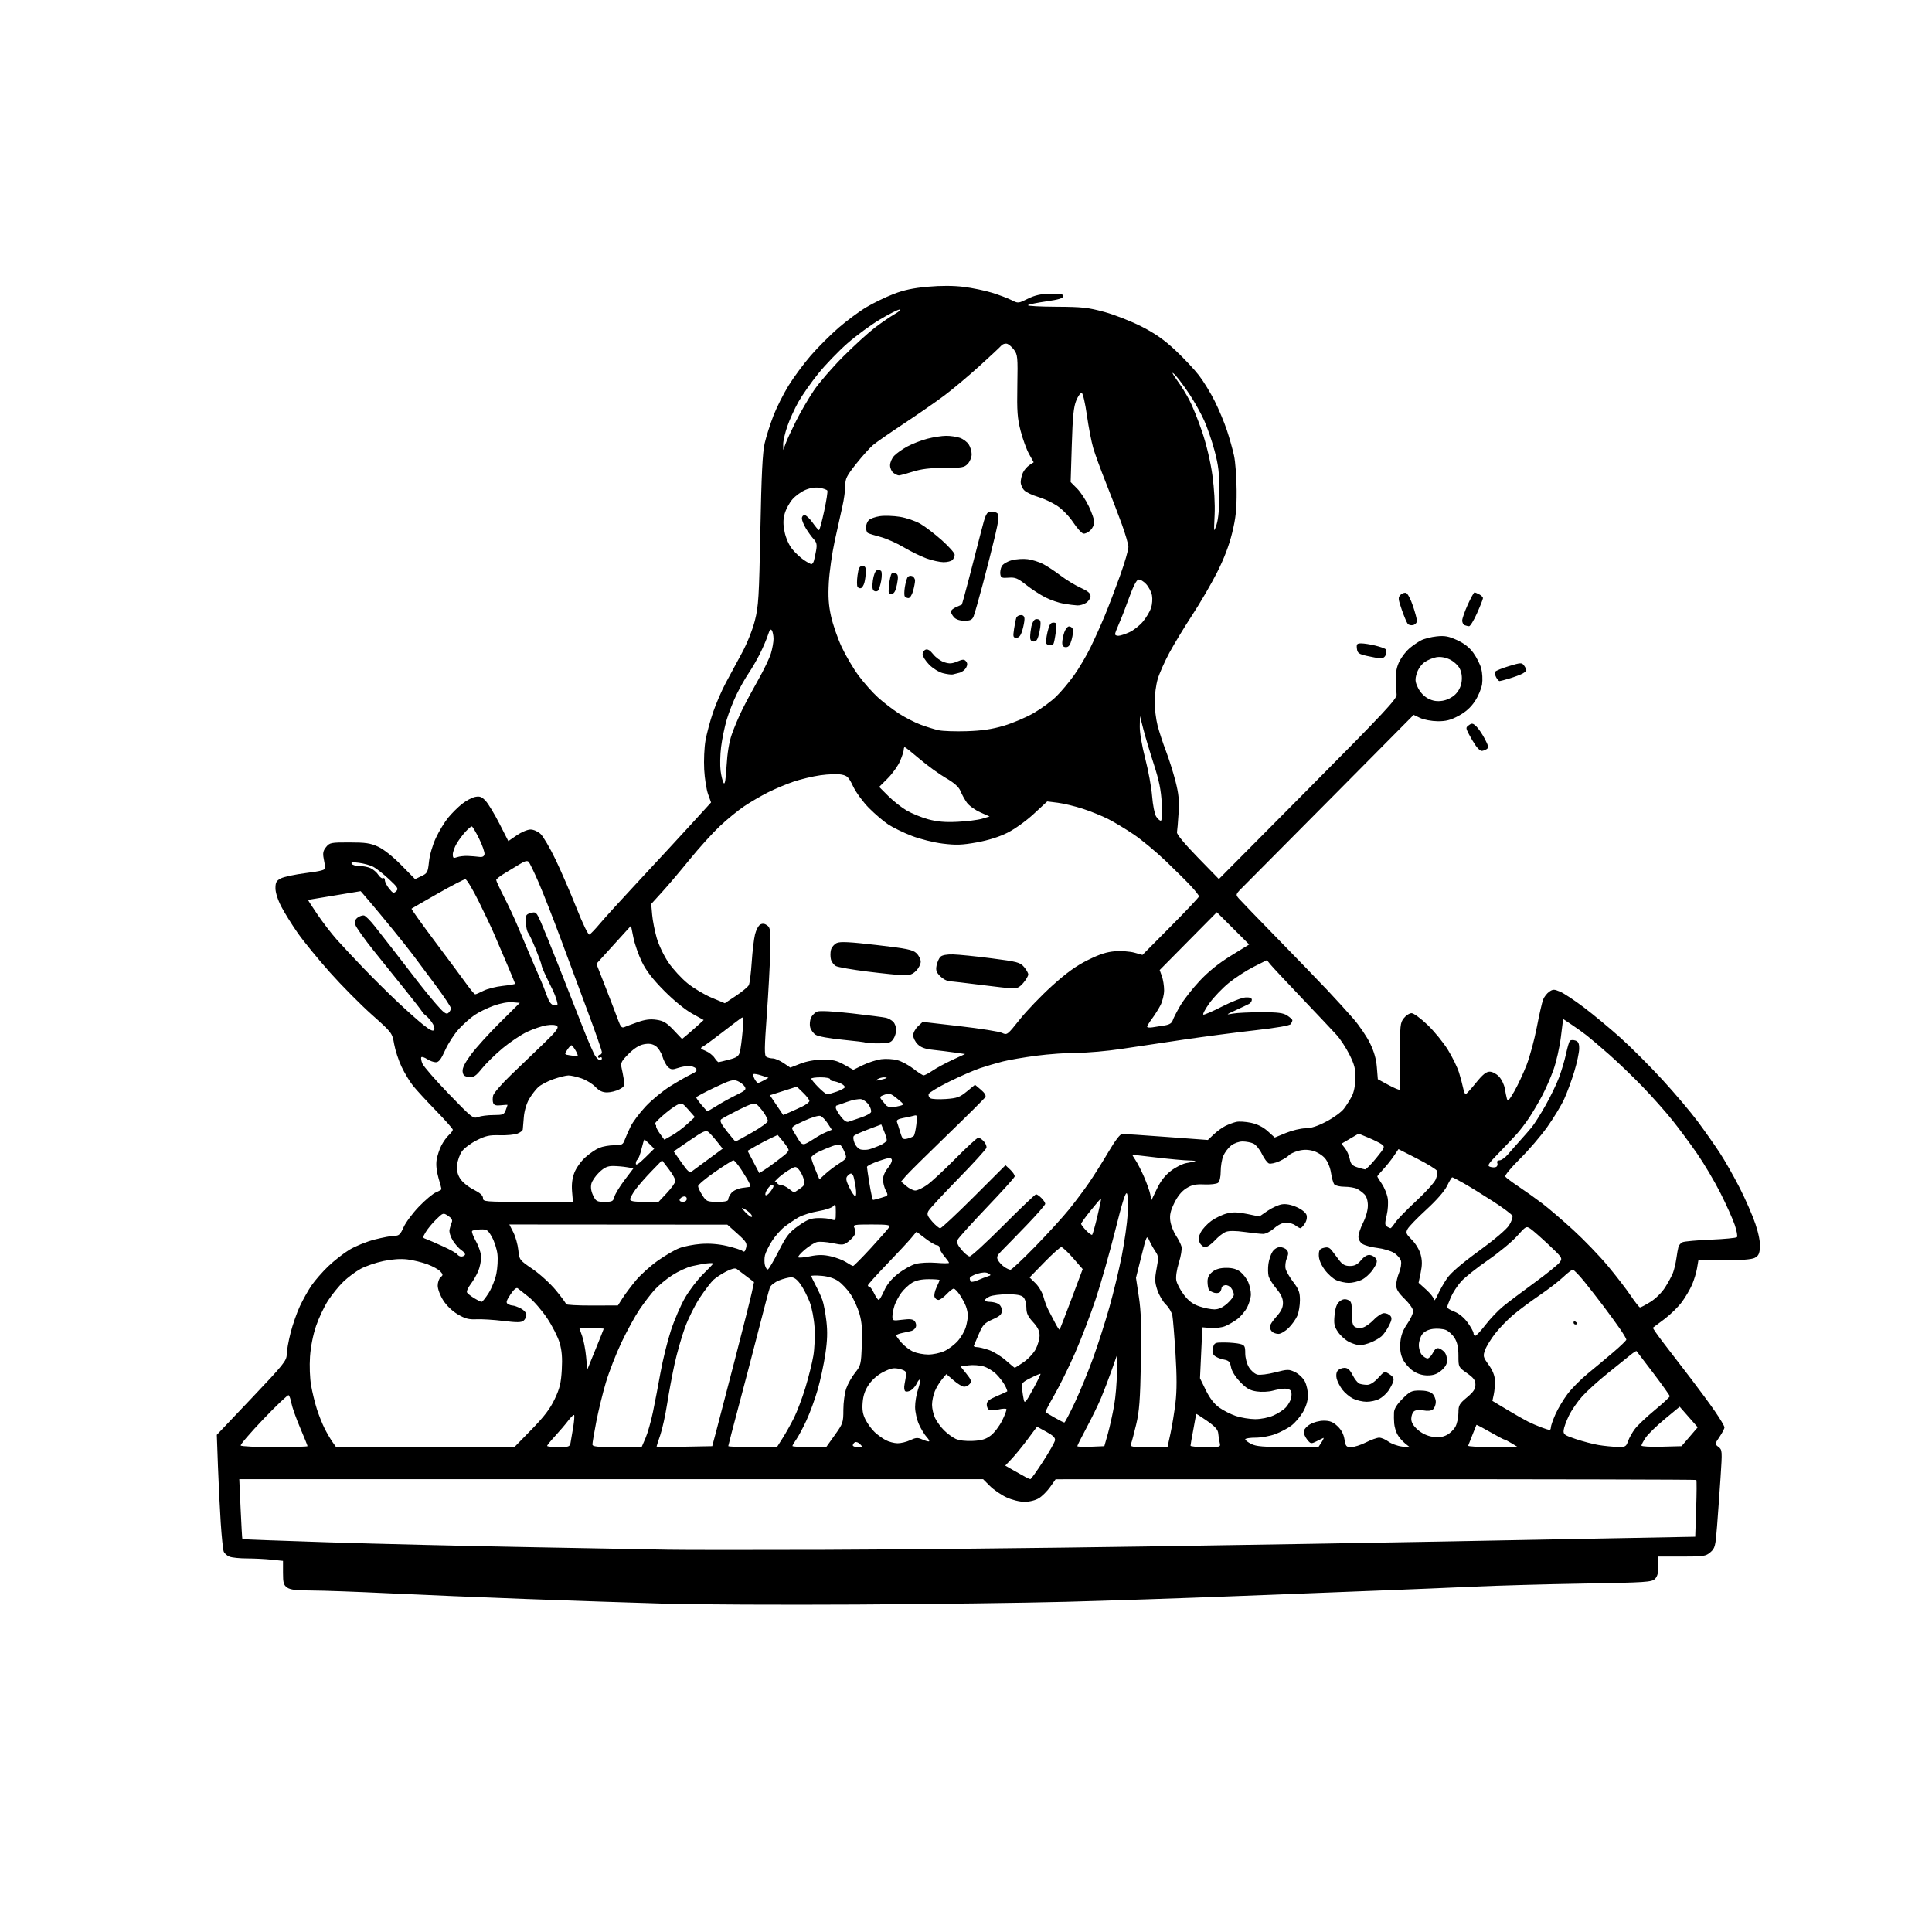 <svg version="1.1" xmlns="http://www.w3.org/2000/svg" xmlns:xlink="http://www.w3.org/1999/xlink" width="1024" height="1024" viewBox="0 0 1024 1024"><path stroke="none" fill="black" fill-rule="evenodd" d="M454.0,850.44C414.675,850.661 369.0,850.454 352.5,849.981C336.0,849.508 303.15,848.406 279.5,847.533C255.85,846.659 222.775,845.284 206.0,844.477C189.225,843.669 170.763,843.007 164.973,843.004C157.068,843.001 153.891,842.612 152.223,841.443C150.326,840.115 150,838.963 150.0,833.586L150,827.285L143.853,826.642C140.473,826.289 134.652,826.0 130.918,826.0C127.185,826.0 123.037,825.584 121.701,825.077C120.366,824.569 118.958,823.333 118.573,822.33C118.189,821.328 117.477,814.431 116.991,807.004C116.506,799.577 115.842,786.075 115.515,777.0L114.922,760.5L133.431,741.0C150.313,723.215 151.944,721.184 151.971,717.91C151.987,715.935 152.91,710.76 154.023,706.41C155.135,702.059 157.358,695.697 158.961,692.27C160.564,688.844 163.348,683.894 165.147,681.27C166.947,678.647 170.912,674.108 173.959,671.185C177.007,668.261 182.047,664.315 185.16,662.417C188.274,660.518 194.308,658.072 198.57,656.982C202.833,655.892 207.577,655.0 209.113,655.0C211.467,655.0 212.223,654.284 213.92,650.448C215.027,647.945 218.68,643.036 222.036,639.541C225.393,636.045 229.458,632.639 231.07,631.971C232.681,631.304 234.0,630.544 234.0,630.283C234,630.021 233.277,627.319 232.392,624.278C231.384,620.81 231.021,617.269 231.419,614.782C231.768,612.601 232.893,609.17 233.92,607.158C234.947,605.146 236.735,602.643 237.894,601.595C239.052,600.547 240,599.275 240.0,598.767C240.0,598.26 235.985,593.717 231.078,588.672C226.171,583.628 220.71,577.7 218.943,575.5C217.175,573.3 214.43,568.756 212.841,565.402C211.253,562.048 209.482,556.625 208.905,553.352C207.861,547.424 207.813,547.36 197.063,537.781C191.126,532.491 181.119,522.388 174.825,515.331C168.531,508.274 160.854,498.879 157.765,494.454C154.676,490.028 150.766,483.741 149.075,480.481C147.241,476.947 146.0,473.041 146,470.803C146,467.673 146.481,466.802 148.906,465.549C150.504,464.722 156.466,463.457 162.156,462.738C170.099,461.733 172.47,461.089 172.373,459.964C172.303,459.159 171.932,456.903 171.549,454.952C171.007,452.19 171.294,450.86 172.84,448.952C174.718,446.635 175.396,446.5 185.164,446.507C193.763,446.512 196.324,446.892 200.401,448.767C203.353,450.125 208.224,453.991 212.653,458.493L220.005,465.965L223.373,464.359C226.516,462.86 226.783,462.346 227.378,456.659C227.746,453.134 229.292,447.837 231.045,444.09C232.712,440.528 235.631,435.715 237.532,433.395C239.434,431.075 242.747,427.785 244.895,426.083C247.043,424.382 250.17,422.716 251.843,422.381C254.317,421.887 255.36,422.286 257.427,424.516C258.825,426.025 262.097,431.431 264.698,436.531L269.427,445.803L273.886,442.735C276.338,441.047 279.621,439.667 281.181,439.667C282.789,439.667 285.11,440.694 286.542,442.04C287.932,443.345 291.463,449.383 294.39,455.457C297.317,461.53 302.324,473.096 305.516,481.157C308.911,489.731 311.772,495.615 312.41,495.334C313.009,495.07 315.525,492.44 318.0,489.491C320.475,486.541 329.925,476.167 339.0,466.437C348.075,456.707 360.31,443.475 366.188,437.033L376.876,425.319L375.292,420.91C374.421,418.484 373.496,412.602 373.236,407.839C372.976,403.075 373.281,396.205 373.914,392.572C374.547,388.939 376.344,382.204 377.909,377.604C379.473,373.004 382.534,365.924 384.709,361.87C386.885,357.817 390.748,350.665 393.293,345.977C395.938,341.108 398.848,333.821 400.083,328.977C402.035,321.321 402.319,316.673 403.011,281.0C403.582,251.581 404.164,239.835 405.289,234.976C406.121,231.387 408.187,224.858 409.88,220.467C411.574,216.075 415.185,208.866 417.905,204.447C420.625,200.027 425.934,192.843 429.703,188.484C433.473,184.124 440.128,177.469 444.492,173.696C448.857,169.923 455.466,165.03 459.18,162.824C462.894,160.618 469.352,157.485 473.531,155.862C479.047,153.72 484.059,152.652 491.815,151.965C498.803,151.347 505.346,151.371 510.726,152.035C515.25,152.593 522,153.99 525.726,155.138C529.452,156.286 534.11,158.044 536.078,159.045C539.626,160.85 539.697,160.844 544.754,158.341C548.527,156.474 551.627,155.777 556.676,155.659C562.105,155.533 563.5,155.802 563.5,156.98C563.5,158.08 561.206,158.787 554.54,159.739C549.613,160.443 545.249,161.352 544.843,161.76C544.437,162.167 551.169,162.535 559.802,162.577C573.624,162.645 576.685,162.978 585.41,165.365C590.87,166.859 599.754,170.354 605.195,173.149C612.43,176.865 617.218,180.243 623.112,185.787C627.536,189.949 633.113,195.898 635.505,199.006C637.897,202.115 641.636,208.223 643.815,212.579C645.994,216.936 648.896,223.875 650.266,228.0C651.635,232.125 653.344,238.2 654.065,241.5C654.785,244.8 655.403,253.125 655.437,260.0C655.488,270.025 655.015,274.48 653.052,282.5C651.428,289.138 648.728,296.198 645.022,303.5C641.951,309.55 636.047,319.675 631.902,326.0C627.757,332.325 622.303,341.325 619.782,346.0C617.262,350.675 614.48,356.944 613.6,359.932C612.72,362.919 612.0,368.337 612.0,371.971C612.0,375.606 612.692,381.262 613.539,384.54C614.385,387.818 616.372,393.875 617.954,398.0C619.536,402.125 621.813,409.325 623.014,414.0C624.746,420.748 625.087,424.252 624.667,431.0C624.376,435.675 623.994,440.243 623.819,441.152C623.624,442.161 627.883,447.3 634.766,454.361L646.032,465.919L693.266,418.336C733.927,377.376 740.462,370.389 740.227,368.127C740.076,366.682 739.893,363.025 739.821,360.0C739.728,356.165 740.328,353.251 741.8,350.376C742.962,348.107 745.336,345.054 747.076,343.589C748.816,342.125 751.586,340.231 753.232,339.38C754.878,338.529 758.596,337.588 761.494,337.288C765.775,336.847 767.803,337.221 772.312,339.285C776.088,341.014 778.843,343.181 780.934,346.067C782.623,348.4 784.494,352.119 785.09,354.333C785.686,356.547 785.884,360.29 785.53,362.651C785.175,365.013 783.449,369.095 781.693,371.723C779.521,374.973 776.764,377.43 773.07,379.41C768.832,381.681 766.391,382.307 761.945,382.266C758.812,382.236 754.677,381.466 752.755,380.554L749.262,378.896L706.881,421.655C683.571,445.172 662.306,466.585 659.624,469.238C654.773,474.037 654.757,474.075 656.624,476.247C657.656,477.448 666.875,486.997 677.111,497.466C687.346,507.935 699.322,520.325 703.724,525.0C708.125,529.675 714.245,536.401 717.322,539.946C720.4,543.491 724.343,549.286 726.084,552.823C728.246,557.213 729.413,561.277 729.762,565.626L730.274,571.998L735.807,574.995C738.851,576.644 741.542,577.791 741.788,577.545C742.034,577.299 742.176,569.27 742.104,559.702C741.981,543.47 742.112,542.128 744.059,539.653C745.206,538.194 747.051,537.0 748.159,537.0C749.268,537 753.087,539.798 756.656,543.225C760.221,546.649 765.081,552.611 767.455,556.475C769.829,560.339 772.467,565.75 773.316,568.5C774.165,571.25 775.152,574.962 775.509,576.75C775.866,578.538 776.461,579.969 776.829,579.931C777.198,579.893 779.652,577.193 782.282,573.931C785.832,569.529 787.713,568 789.58,568.0C791.01,568.0 793.144,569.132 794.525,570.622C795.862,572.064 797.229,574.876 797.565,576.872C797.9,578.867 798.414,581.361 798.707,582.414C799.124,583.915 799.966,583.054 802.618,578.414C804.477,575.161 807.396,568.904 809.105,564.509C810.813,560.114 813.253,551.114 814.526,544.509C815.799,537.904 817.298,531.308 817.857,529.851C818.416,528.394 819.87,526.504 821.088,525.651C823.063,524.267 823.688,524.26 826.864,525.587C828.822,526.406 834.491,530.155 839.462,533.919C844.433,537.682 853.075,544.848 858.667,549.841C864.259,554.835 874.283,564.852 880.942,572.101C887.601,579.35 896.095,589.38 899.816,594.39C903.538,599.401 908.796,606.875 911.501,611.0C914.207,615.125 918.972,623.512 922.091,629.638C925.21,635.764 928.967,644.398 930.441,648.824C932.138,653.917 933.007,658.446 932.811,661.162C932.564,664.57 931.985,665.712 930.0,666.712C928.36,667.537 922.799,667.976 913.838,667.985L900.176,668.0L899.466,672.202C899.076,674.513 897.896,678.411 896.844,680.864C895.792,683.318 893.376,687.444 891.475,690.034C889.574,692.623 885.427,696.696 882.259,699.083C879.092,701.47 876.316,703.55 876.09,703.705C875.865,703.86 878.539,707.702 882.033,712.243C885.527,716.784 891.898,725.075 896.191,730.667C900.483,736.259 906.247,744.101 908.998,748.095C911.749,752.089 914,755.888 914,756.539C914.0,757.189 912.834,759.439 911.41,761.538C908.822,765.351 908.821,765.357 910.856,766.928C912.822,768.445 912.86,769.005 911.931,783.0C911.402,790.975 910.564,802.666 910.069,808.979C909.236,819.603 908.972,820.627 906.529,822.729C904.089,824.827 902.942,825.0 891.444,825.0L879.0,825.0L879.0,830.0C879,833.534 878.457,835.543 877.148,836.852C875.438,838.562 872.536,838.751 839.398,839.316C819.654,839.652 793.6,840.379 781.5,840.932C769.4,841.485 747.35,842.403 732.5,842.972C717.65,843.541 682.775,844.896 655.0,845.983C627.225,847.071 586.725,848.428 565.0,849C543.275,849.571 493.325,850.22 454.0,850.44zM437.0,821.428C475.225,821.309 551.725,820.515 607.0,819.663C662.275,818.812 734.05,817.611 766.5,816.996C798.95,816.38 841.925,815.567 862.0,815.188L898.5,814.5L899.0,799.663C899.275,791.503 899.313,784.64 899.083,784.413C898.854,784.186 822.354,784.01 729.083,784.021L559.5,784.043L556.616,788.118C555.03,790.359 552.33,793.047 550.616,794.092C548.767,795.22 545.671,795.99 543.0,795.986C540.373,795.983 536.377,794.992 533.398,793.605C530.592,792.298 526.669,789.602 524.681,787.614L521.067,784.0L323.947,784.0L126.827,784.0L127.538,799.75C127.93,808.413 128.344,815.613 128.458,815.75C128.573,815.888 149.105,816.653 174.084,817.45C199.063,818.247 246.725,819.397 280.0,820.005C313.275,820.613 346.575,821.231 354.0,821.378C361.425,821.524 398.775,821.547 437.0,821.428zM546.129,783.97C546.475,783.986 549.477,779.792 552.801,774.649C556.124,769.506 558.991,764.458 559.172,763.432C559.411,762.072 558.159,760.832 554.569,758.873L549.637,756.181L544.677,762.841C541.949,766.503 538.159,771.141 536.255,773.148L532.794,776.795L537.147,779.276C539.541,780.641 542.4,782.248 543.5,782.848C544.6,783.448 545.783,783.953 546.129,783.97zM145.559,767.0C155.152,767.0 163.0,766.771 163.0,766.491C163.0,766.211 161.233,761.823 159.073,756.741C156.914,751.658 154.838,745.808 154.46,743.739C154.082,741.67 153.415,739.756 152.976,739.485C152.538,739.214 146.529,744.912 139.623,752.146C132.718,759.381 127.304,765.683 127.593,766.15C127.882,766.618 135.966,767.0 145.559,767.0zM225.384,767.0L272.632,767.0L281.667,757.75C288.387,750.871 291.545,746.724 293.987,741.573C296.668,735.918 297.362,733.061 297.763,726.018C298.12,719.764 297.806,715.843 296.621,711.769C295.723,708.678 292.748,702.801 290.012,698.71C287.275,694.618 282.891,689.554 280.268,687.456C277.646,685.359 275,683.269 274.388,682.813C273.678,682.284 272.287,683.479 270.538,686.121C268.357,689.417 268.075,690.433 269.15,691.114C269.893,691.584 271.085,691.976 271.8,691.985C272.514,691.993 274.427,692.687 276.05,693.526C277.705,694.382 279.0,695.864 279.0,696.903C279.0,697.922 278.322,699.318 277.494,700.005C276.308,700.989 274.016,701.015 266.744,700.126C261.66,699.504 255.25,699.109 252.5,699.248C248.519,699.449 246.516,698.922 242.672,696.662C239.741,694.939 236.697,692.015 234.922,689.217C233.27,686.612 232.0,683.225 232.0,681.427C232.0,679.677 232.686,677.675 233.525,676.979C234.887,675.849 234.873,675.517 233.389,673.878C232.476,672.868 229.419,671.178 226.596,670.122C223.774,669.066 218.998,667.898 215.982,667.526C212.416,667.087 207.957,667.384 203.224,668.377C199.223,669.216 193.788,671.079 191.147,672.516C188.507,673.954 184.394,677.013 182.008,679.315C179.622,681.617 175.98,686.102 173.914,689.282C171.849,692.462 168.976,698.537 167.53,702.782C165.923,707.497 164.672,713.831 164.314,719.06C163.981,723.929 164.225,730.469 164.879,734.225C165.511,737.858 166.888,743.518 167.937,746.803C168.987,750.089 170.839,754.739 172.053,757.138C173.268,759.537 175.133,762.737 176.199,764.25L178.136,767.0L225.384,767.0zM295.981,767.0C301.388,767.0 302.004,766.784 302.396,764.75C302.634,763.513 303.268,759.8 303.804,756.5C304.34,753.2 304.556,750.275 304.284,750.0C304.013,749.725 302.6,751.072 301.145,752.993C299.69,754.913 296.587,758.56 294.25,761.096C291.913,763.632 290.0,765.998 290.0,766.354C290.0,766.709 292.691,767.0 295.981,767.0zM327.036,767.0L340.071,767.0L342.126,762.25C343.256,759.638 345.024,753.45 346.055,748.5C347.087,743.55 348.899,734.1 350.082,727.5C351.265,720.9 353.738,710.883 355.578,705.24C357.418,699.598 360.822,691.723 363.143,687.74C365.463,683.758 369.756,678.157 372.681,675.294C375.606,672.43 378.0,669.902 378.0,669.675C378.0,669.448 376.538,669.422 374.75,669.617C372.962,669.811 369.363,670.472 366.751,671.085C364.139,671.698 359.414,673.878 356.251,675.93C353.088,677.982 348.876,681.468 346.892,683.676C344.908,685.884 341.355,690.532 338.997,694.004C336.64,697.476 332.338,705.308 329.439,711.408C326.539,717.509 322.793,727.124 321.115,732.774C319.436,738.425 317.149,747.786 316.031,753.575C314.914,759.365 314.0,764.754 314.0,765.551C314.0,766.742 316.318,767.0 327.036,767.0zM362.75,766.777L377.5,766.5L379.761,758.0C381.004,753.325 385.461,736.225 389.665,720.0C393.869,703.775 397.836,688.032 398.48,685.015L399.652,679.531L395.677,676.515C393.49,674.857 391.15,673.088 390.476,672.584C389.679,671.988 387.72,672.458 384.875,673.927C382.469,675.169 379.447,677.156 378.161,678.343C376.874,679.529 373.675,683.706 371.051,687.624C368.427,691.543 364.826,698.743 363.048,703.624C361.27,708.506 358.784,717.225 357.523,723.0C356.262,728.775 354.485,738.321 353.574,744.214C352.663,750.106 351.036,757.489 349.959,760.62C348.881,763.751 348.0,766.48 348.0,766.683C348.0,766.887 354.637,766.929 362.75,766.777zM398.896,767.0L411.792,767.0L414.81,762.25C416.47,759.638 419.178,754.8 420.828,751.5C422.478,748.2 425.199,741.0 426.876,735.5C428.553,730.0 430.451,722.39 431.093,718.588C431.736,714.787 432.027,708.037 431.741,703.588C431.448,699.04 430.317,693.146 429.157,690.122C428.023,687.165 425.888,683.002 424.412,680.872C422.588,678.241 420.977,677.0 419.384,677.0C418.095,677.0 415.196,677.738 412.942,678.64C410.688,679.542 408.489,681.229 408.054,682.39C407.619,683.55 405.144,692.825 402.555,703.0C399.965,713.175 395.18,731.492 391.923,743.703C388.665,755.915 386.0,766.153 386.0,766.453C386.0,766.754 391.803,767.0 398.896,767.0zM428.949,767.0L437.899,767.0L442.449,760.623C446.809,754.514 447.0,753.952 447.0,747.249C447.0,743.4 447.693,738.282 448.54,735.876C449.386,733.469 451.493,729.737 453.222,727.582C456.215,723.851 456.385,723.156 456.803,713.005C457.135,704.954 456.83,700.897 455.557,696.423C454.631,693.165 452.491,688.442 450.802,685.927C449.113,683.412 446.187,680.297 444.301,679.004C442.104,677.498 438.918,676.492 435.436,676.203C432.446,675.955 430.0,676.009 430.0,676.323C430.0,676.637 431.065,678.897 432.367,681.345C433.668,683.793 435.268,687.305 435.921,689.148C436.575,690.992 437.514,695.978 438.008,700.229C438.668,705.898 438.518,710.561 437.447,717.729C436.643,723.103 434.825,731.55 433.405,736.5C431.986,741.45 429.316,748.768 427.472,752.762C425.628,756.756 423.192,761.326 422.059,762.916C420.927,764.507 420.0,766.077 420.0,766.404C420.0,766.732 424.027,767.0 428.949,767.0zM454.714,767.0C457.215,767.0 457.301,766.873 455.81,765.382C454.92,764.492 453.699,764.068 453.096,764.441C452.493,764.813 452.0,765.541 452.0,766.059C452.0,766.577 453.221,767.0 454.714,767.0zM578.162,766.794L585.324,766.5L587.163,760.0C588.175,756.425 589.675,749.675 590.498,745.0C591.321,740.325 591.98,732.45 591.962,727.5L591.931,718.5L589.118,726.5C587.571,730.9 585.074,737.425 583.568,741.0C582.062,744.575 578.619,751.633 575.915,756.685C573.212,761.737 571.0,766.144 571.0,766.479C571.0,766.814 574.223,766.955 578.162,766.794zM608.793,767.0L618.799,767.0L620.38,759.75C621.249,755.763 622.441,748.431 623.029,743.459C623.784,737.063 623.787,729.455 623.037,717.459C622.454,708.131 621.715,699.082 621.395,697.348C621.076,695.615 619.518,692.954 617.934,691.437C616.35,689.919 614.321,686.471 613.425,683.775C612.031,679.576 611.972,677.951 613.012,672.435C614.112,666.605 614.051,665.736 612.367,663.248C611.344,661.737 609.895,659.15 609.147,657.5C607.81,654.549 607.741,654.685 604.942,665.894L602.096,677.288L603.626,687.394C604.804,695.168 605.051,703.154 604.696,722.0C604.319,742.05 603.866,748.044 602.2,755.0C601.08,759.675 599.854,764.288 599.475,765.25C598.847,766.846 599.667,767.0 608.793,767.0zM639.019,767.0C646.835,767.0 647.024,766.943 646.476,764.75C646.167,763.513 645.821,761.289 645.707,759.809C645.55,757.774 644.098,756.135 639.75,753.09C636.587,750.875 634.0,749.234 634.0,749.443C634.0,749.653 633.325,753.351 632.5,757.662C631.675,761.973 631,765.837 631,766.25C631,766.663 634.609,767.0 639.019,767.0zM682.684,766.915L698.868,766.851L700.533,764.309C701.449,762.911 701.817,761.946 701.349,762.166C700.882,762.385 699.21,763.209 697.633,763.996C694.961,765.33 694.636,765.269 692.883,763.103C691.847,761.825 691.0,759.922 691.0,758.875C691.0,757.8 692.415,756.108 694.25,754.989C696.105,753.858 699.279,753.006 701.644,753.004C704.83,753.001 706.499,753.664 708.862,755.871C710.922,757.796 712.153,760.103 712.595,762.871C713.193,766.611 713.53,767.0 716.161,767.0C717.759,767.0 721.287,765.875 724.0,764.5C726.713,763.125 729.867,762.0 731.007,762.0C732.148,762.0 734.344,762.934 735.887,764.075C737.43,765.216 740.675,766.402 743.096,766.711L747.5,767.273L744.73,765.048C743.207,763.825 741.337,761.618 740.575,760.146C739.814,758.673 739.08,756.125 738.945,754.484C738.809,752.843 738.766,750.203 738.849,748.618C738.951,746.672 740.417,744.32 743.368,741.368C747.314,737.423 748.202,737.0 752.54,737.0C755.605,737.0 758.004,737.599 759.171,738.655C760.177,739.565 761.0,741.535 761.0,743.033C761.0,744.53 760.33,746.311 759.511,746.991C758.556,747.784 756.736,747.986 754.435,747.554C752.192,747.133 750.315,747.324 749.424,748.063C748.641,748.713 748.0,750.493 748.0,752.019C748.0,753.931 749.075,755.736 751.458,757.829C753.667,759.769 756.508,761.104 759.326,761.526C762.488,762 764.619,761.731 766.851,760.577C768.564,759.691 770.649,757.646 771.483,756.033C772.317,754.419 773.0,751.147 773.0,748.761C773.0,744.844 773.436,744.059 777.5,740.662C780.979,737.754 782.0,736.227 782.0,733.93C782.0,731.545 781.112,730.333 777.5,727.787C773.012,724.624 773,724.599 772.996,718.557C772.994,714.268 772.41,711.544 770.996,709.225C769.898,707.424 767.762,705.473 766.25,704.89C764.737,704.307 761.725,704.062 759.557,704.346C757.035,704.676 754.969,705.698 753.829,707.181C752.847,708.456 752.034,711.04 752.022,712.921C752.01,714.803 752.745,717.165 753.655,718.171C754.565,719.177 755.904,720.0 756.629,720.0C757.355,720.0 758.639,718.665 759.482,717.034C760.582,714.909 761.509,714.24 762.758,714.674C763.716,715.007 765.062,715.978 765.75,716.831C766.438,717.684 767.0,719.606 767.0,721.102C767.0,722.912 765.97,724.689 763.923,726.411C761.684,728.295 759.705,729.0 756.655,729.0C753.861,729.0 751.268,728.187 748.875,726.561C746.901,725.22 744.496,722.458 743.531,720.423C742.31,717.851 741.906,715.151 742.203,711.56C742.51,707.865 743.538,705.078 745.816,701.768C747.567,699.222 749.0,696.168 749.0,694.981C749.0,693.736 747.093,690.969 744.5,688.448C741.196,685.237 740.0,683.3 740.0,681.159C740.0,679.556 740.708,676.55 741.573,674.48C742.438,672.41 742.876,669.641 742.546,668.327C742.216,667.013 740.526,665.074 738.789,664.018C737.053,662.962 733.127,661.803 730.066,661.443C727.005,661.083 723.487,660.15 722.25,659.371C720.891,658.515 720.0,656.96 720.0,655.444C720.0,654.063 721.125,650.713 722.5,648.0C723.951,645.137 725.0,641.356 725.0,638.991C725.0,636.471 724.332,634.221 723.25,633.094C722.288,632.091 720.517,630.76 719.316,630.136C718.114,629.511 715.132,629.0 712.688,629.0C710.244,629.0 707.782,628.438 707.216,627.75C706.65,627.062 705.864,624.331 705.469,621.679C705.049,618.856 703.737,615.652 702.303,613.948C700.948,612.338 698.099,610.565 695.927,609.98C693.184,609.242 690.829,609.238 688.116,609.969C685.981,610.544 683.733,611.617 683.122,612.353C682.511,613.089 680.233,614.493 678.06,615.473C675.886,616.453 673.41,616.987 672.557,616.66C671.703,616.333 670.034,614.066 668.847,611.622C667.66,609.178 665.612,606.689 664.297,606.09C662.982,605.49 660.413,605.0 658.588,605.0C656.698,605.0 654.083,605.933 652.514,607.168C650.998,608.36 649.137,610.821 648.379,612.636C647.62,614.451 647.0,618.145 647.0,620.845C647.0,623.78 646.449,626.212 645.631,626.891C644.861,627.53 641.69,627.915 638.381,627.77C633.694,627.566 631.749,627.979 628.798,629.809C626.336,631.335 624.2,633.936 622.42,637.575C620.357,641.791 619.867,643.974 620.286,647.094C620.585,649.321 621.916,652.798 623.246,654.822C624.575,656.845 625.919,659.504 626.232,660.73C626.546,661.957 625.921,665.782 624.844,669.23C623.67,672.987 623.118,676.758 623.467,678.638C623.787,680.364 625.597,683.804 627.489,686.282C629.994,689.563 632.212,691.225 635.643,692.394C638.235,693.277 641.835,694.0 643.643,694.0C645.894,694.0 648.045,693.021 650.465,690.896C652.409,689.189 653.986,687.052 653.968,686.146C653.951,685.241 653.31,683.673 652.544,682.662C651.778,681.651 650.33,680.982 649.326,681.176C648.321,681.369 647.493,681.971 647.485,682.514C647.476,683.056 647.138,684.02 646.734,684.656C646.329,685.292 644.986,685.556 643.749,685.244C642.512,684.931 641.169,684.186 640.765,683.588C640.361,682.989 640.024,681.07 640.015,679.323C640.004,677.07 640.767,675.542 642.635,674.073C644.457,672.639 646.729,672.0 650.0,672.0C653.338,672.0 655.541,672.638 657.486,674.168C659.002,675.36 660.863,677.821 661.621,679.636C662.38,681.451 663.0,684.318 663.0,686.008C663.0,687.697 662.13,690.786 661.066,692.871C660.002,694.956 657.64,697.778 655.816,699.142C653.992,700.507 651.056,702.204 649.292,702.915C647.527,703.626 644.104,704.049 641.684,703.854L637.285,703.5L636.654,717.0L636.024,730.5L639.104,736.811C641.156,741.013 643.515,744.085 646.165,746.004C648.354,747.59 652.364,749.625 655.078,750.526C657.791,751.427 662.371,752.174 665.255,752.185C668.346,752.197 672.348,751.392 675.0,750.223C677.475,749.133 680.45,747.174 681.612,745.871C682.774,744.567 683.98,742.444 684.294,741.154C684.607,739.863 684.621,738.175 684.325,737.404C684.028,736.632 682.597,736.003 681.143,736.006C679.689,736.009 676.742,736.499 674.594,737.096C672.415,737.701 668.656,737.878 666.094,737.497C662.433,736.952 660.647,735.926 657.302,732.444C654.75,729.787 652.851,726.724 652.459,724.631C651.908,721.698 651.313,721.094 648.438,720.554C646.583,720.206 644.412,719.269 643.615,718.473C642.615,717.472 642.399,716.168 642.917,714.262C643.622,711.67 644.002,711.503 649.084,711.545C652.063,711.57 655.737,711.916 657.25,712.314C659.702,712.96 660,713.497 660.004,717.269C660.006,719.709 660.839,722.864 661.973,724.723C663.054,726.496 665.053,728.226 666.417,728.568C667.78,728.911 672.047,728.379 675.898,727.386C682.479,725.691 683.112,725.683 686.405,727.254C688.342,728.177 690.67,730.395 691.609,732.212C692.544,734.019 693.28,737.415 693.245,739.758C693.204,742.452 692.221,745.654 690.568,748.474C689.131,750.926 686.417,754.106 684.537,755.54C682.657,756.974 678.837,759.014 676.048,760.074C673.26,761.133 668.508,762.0 665.489,762.0C662.47,762.0 660.0,762.394 660.0,762.875C660.0,763.356 661.462,764.477 663.25,765.364C665.856,766.659 669.705,766.966 682.684,766.915zM791.167,766.996L804.5,766.993L801.226,764.996C799.425,763.898 797.67,763.0 797.326,763.0C796.982,763.0 793.556,761.187 789.712,758.971C785.869,756.755 782.641,755.068 782.54,755.221C782.438,755.375 781.488,757.748 780.427,760.495C779.367,763.243 778.35,765.83 778.167,766.245C777.983,766.66 783.833,766.998 791.167,766.996zM857.152,766.883C861.516,766.993 861.873,766.804 862.906,763.839C863.512,762.1 865.167,759.159 866.582,757.303C867.998,755.447 872.721,750.979 877.078,747.374C881.435,743.77 885.0,740.47 885.0,740.041C885.0,739.612 881.113,734.14 876.363,727.881C871.613,721.621 867.587,716.336 867.416,716.136C867.245,715.936 865.804,716.836 864.214,718.136C862.623,719.436 857.236,723.768 852.242,727.763C847.248,731.757 841.121,737.296 838.626,740.071C836.132,742.845 832.954,747.452 831.565,750.308C830.176,753.164 828.918,756.625 828.77,758.0C828.526,760.263 829.142,760.715 835.263,762.76C838.982,764.003 844.382,765.413 847.263,765.893C850.143,766.373 854.593,766.819 857.152,766.883zM880.623,766.784L891.247,766.5L895.537,761.5L899.827,756.5L895.045,751.049L890.263,745.599L882.381,752.12C878.047,755.706 873.487,760.138 872.25,761.968C871.013,763.798 870.0,765.694 870.0,766.182C870.0,766.669 874.781,766.94 880.623,766.784zM475.716,764.96C477.485,764.982 480.51,764.247 482.44,763.327C485.288,761.969 486.431,761.875 488.521,762.827C489.936,763.472 491.601,764.0 492.221,764.0C492.841,764.0 492.398,762.987 491.236,761.75C490.075,760.513 488.206,757.475 487.084,755.0C485.962,752.525 485.034,748.378 485.022,745.785C485.01,743.192 485.707,738.986 486.572,736.44C487.436,733.894 487.903,731.57 487.609,731.276C487.315,730.982 486.576,731.836 485.966,733.175C485.357,734.513 483.971,736.161 482.888,736.838C481.805,737.514 480.444,737.774 479.863,737.415C479.254,737.039 479.073,735.44 479.435,733.632C479.78,731.909 480.161,729.604 480.281,728.508C480.449,726.977 479.653,726.305 476.847,725.605C473.82,724.851 472.363,725.107 468.353,727.097C465.367,728.58 462.394,731.115 460.592,733.715C458.525,736.697 457.54,739.498 457.226,743.29C456.889,747.349 457.272,749.604 458.799,752.575C459.909,754.734 462.096,757.684 463.658,759.131C465.221,760.578 467.85,762.473 469.5,763.341C471.15,764.209 473.947,764.938 475.716,764.96zM515.63,763.725C520.382,763.489 522.523,762.839 525.154,760.832C527.02,759.408 529.734,755.831 531.185,752.883C532.635,749.934 533.64,747.226 533.417,746.865C533.193,746.504 531.379,746.576 529.384,747.026C527.389,747.476 525.137,747.606 524.379,747.315C523.62,747.024 523.0,745.765 523.0,744.516C523.0,742.729 524.116,741.77 528.25,740.007C531.138,738.776 533.646,737.637 533.824,737.477C534.002,737.317 533.478,735.907 532.66,734.343C531.841,732.779 529.806,730.116 528.137,728.424C526.468,726.732 523.392,724.841 521.301,724.222C519.21,723.604 515.611,723.356 513.303,723.673L509.106,724.249L512.198,728.097C514.775,731.304 515.079,732.199 514.023,733.473C513.326,734.313 511.985,735.0 511.044,735.0C510.103,735.0 507.594,733.497 505.468,731.659L501.603,728.318L499.288,731.07C498.015,732.583 496.304,735.422 495.486,737.378C494.669,739.335 494.0,742.57 494.0,744.567C494.0,746.564 494.723,749.722 495.608,751.585C496.492,753.449 498.629,756.382 500.358,758.104C502.086,759.827 504.85,761.864 506.5,762.633C508.343,763.491 511.864,763.913 515.63,763.725zM821.25,757.93C821.663,757.968 822.0,757.338 822.0,756.529C822.0,755.719 823.086,752.602 824.413,749.601C825.74,746.6 828.639,741.744 830.854,738.81C833.069,735.875 837.903,731.005 841.596,727.987C845.289,724.969 851.391,719.873 855.156,716.661C858.92,713.45 862.0,710.463 862.0,710.023C862.0,709.584 860.494,707.036 858.652,704.362C856.811,701.688 852.929,696.35 850.025,692.5C847.122,688.65 842.475,682.688 839.698,679.25C836.922,675.812 834.184,673.0 833.613,673.0C833.043,673.0 830.759,674.739 828.538,676.864C826.317,678.989 820.675,683.334 816.0,686.52C811.325,689.706 805.075,694.355 802.11,696.853C799.146,699.35 794.85,703.777 792.564,706.69C790.277,709.602 787.837,713.563 787.14,715.49C785.947,718.788 786.059,719.255 789.03,723.392C791.125,726.31 792.238,729.085 792.338,731.644C792.421,733.765 792.155,737.076 791.746,739.003L791.002,742.506L798.751,747.159C803.013,749.718 808.033,752.577 809.906,753.512C811.779,754.448 814.929,755.808 816.906,756.536C818.883,757.264 820.837,757.891 821.25,757.93zM564.103,753.988C564.435,753.995 566.973,749.163 569.743,743.25C572.513,737.337 576.854,726.771 579.389,719.768C581.924,712.766 585.786,700.713 587.97,692.984C590.154,685.256 593.112,672.985 594.542,665.716C595.973,658.447 597.398,648.408 597.709,643.407C598.021,638.395 597.853,633.56 597.335,632.634C596.641,631.394 594.999,636.529 591.071,652.227C588.143,663.927 583.503,680.25 580.759,688.5C578.015,696.75 573.11,709.575 569.858,717.0C566.606,724.425 561.66,734.465 558.867,739.311C556.075,744.158 553.949,748.282 554.145,748.478C554.34,748.673 556.525,749.99 559.0,751.404C561.475,752.819 563.772,753.981 564.103,753.988zM547.459,736.433C549.839,732.07 551.655,728.357 551.493,728.183C551.331,728.008 548.978,728.991 546.263,730.367C541.648,732.706 541.352,733.083 541.718,736.184C541.933,738.008 542.338,740.595 542.619,741.933C543.059,744.028 543.733,743.262 547.459,736.433zM724.3,742.977C722.21,742.965 719.006,742.218 717.18,741.318C715.353,740.418 712.801,738.291 711.507,736.591C710.214,734.891 708.845,732.257 708.466,730.737C708.044,729.044 708.255,727.398 709.011,726.487C709.69,725.669 711.306,725.0 712.602,725.0C714.333,725.0 715.485,726.03 716.937,728.877C718.025,731.009 719.646,733.034 720.539,733.377C721.433,733.719 723.275,734.0 724.633,734.0C726.199,734.0 728.332,732.658 730.465,730.329C733.799,726.689 733.851,726.673 736.464,728.384C738.494,729.715 738.943,730.615 738.419,732.306C738.044,733.513 736.861,735.744 735.79,737.265C734.719,738.786 732.55,740.698 730.971,741.515C729.391,742.332 726.389,742.99 724.3,742.977zM315.64,715.213C318.038,709.329 320.0,704.398 320.0,704.257C320.0,704.116 317.095,704.0 313.544,704.0L307.089,704.0L308.551,708.144C309.355,710.423 310.298,715.353 310.646,719.1L311.279,725.913L315.64,715.213zM537.82,724.957C537.996,724.981 540.136,723.626 542.576,721.948C545.016,720.269 547.91,717.137 549.006,714.987C550.103,712.838 550.998,709.599 550.995,707.79C550.992,705.428 550.005,703.427 547.495,700.694C544.758,697.714 544.0,696.048 544.0,693.016C544.0,690.828 543.316,688.459 542.429,687.571C541.304,686.447 538.898,686.0 533.976,686.0C530.191,686.0 525.948,686.522 524.547,687.161C523.146,687.799 522.0,688.699 522.0,689.161C522.0,689.622 523.155,690.0 524.566,690.0C525.977,690.0 528.002,690.466 529.066,691.035C530.195,691.64 531.0,693.122 531.0,694.599C531.0,696.663 530.099,697.529 526.094,699.314C521.798,701.228 520.897,702.18 518.844,706.971C517.555,709.981 516.35,712.793 516.167,713.221C515.983,713.65 516.691,714.0 517.739,714.0C518.786,714.0 521.638,714.679 524.075,715.51C526.512,716.34 530.529,718.796 533.003,720.967C535.476,723.138 537.644,724.934 537.82,724.957zM492.0,717.939C494.475,717.948 498.304,717.137 500.509,716.135C502.713,715.133 505.951,712.681 507.704,710.684C509.457,708.688 511.363,705.355 511.94,703.277C512.517,701.2 512.991,698.517 512.994,697.315C512.997,696.113 512.524,693.863 511.942,692.315C511.36,690.767 509.897,688.041 508.692,686.257C507.486,684.473 506.049,683.011 505.497,683.007C504.945,683.003 503.219,684.35 501.662,686.0C500.105,687.65 498.179,689.0 497.384,689.0C496.588,689.0 495.663,688.284 495.327,687.409C494.991,686.534 495.455,684.269 496.358,682.375C497.261,680.482 498.0,678.722 498.0,678.466C498.0,678.21 495.413,678.002 492.25,678.004C488.354,678.006 485.489,678.624 483.366,679.919C481.642,680.97 479.117,683.331 477.754,685.165C476.391,686.999 474.764,690.03 474.138,691.899C473.512,693.769 473.0,696.389 473.0,697.721C473.0,700.064 473.176,700.122 478.302,699.481C482.352,698.975 483.892,699.165 484.82,700.283C485.488,701.088 485.76,702.461 485.425,703.335C485.09,704.209 484.069,705.132 483.158,705.387C482.246,705.642 480.038,706.145 478.25,706.505C476.462,706.865 475.007,707.461 475.016,707.829C475.025,708.198 476.321,709.961 477.896,711.748C479.471,713.534 482.276,715.654 484.13,716.459C485.983,717.263 489.525,717.929 492.0,717.939zM720.782,712.998C719.527,712.998 716.934,712.21 715.02,711.248C713.106,710.287 710.475,707.925 709.174,706.0C707.163,703.024 706.891,701.676 707.357,697.0C707.748,693.072 708.504,691.014 710.001,689.8C711.474,688.606 712.752,688.345 714.299,688.924C716.244,689.653 716.5,690.474 716.5,695.998C716.5,700.625 716.914,702.513 718.095,703.271C718.973,703.834 720.848,704.004 722.262,703.649C723.677,703.294 726.321,701.428 728.137,699.502C729.954,697.576 732.411,696.0 733.598,696.0C734.784,696.0 736.287,696.641 736.937,697.424C737.863,698.539 737.696,699.676 736.166,702.674C735.092,704.778 733.361,707.27 732.32,708.212C731.279,709.153 728.77,710.616 726.746,711.462C724.721,712.308 722.037,712.999 720.782,712.998zM781.942,708.0C782.459,708.0 784.893,705.388 787.349,702.196C789.805,699.004 793.981,694.617 796.628,692.446C799.275,690.276 806.775,684.616 813.293,679.869C819.811,675.123 825.85,670.232 826.712,669.001C828.229,666.835 828.046,666.545 820.889,659.809C816.825,655.984 812.466,652.146 811.202,651.281C808.977,649.757 808.752,649.879 804.035,655.171C801.357,658.176 794.407,663.921 788.591,667.937C782.774,671.954 776.406,677.022 774.438,679.2C772.47,681.379 769.992,685.187 768.93,687.663C767.869,690.14 767.0,692.51 767.0,692.931C767.0,693.352 768.759,694.388 770.91,695.232C773.327,696.182 776,698.397 777.91,701.034C779.609,703.38 781.0,705.908 781.0,706.65C781.0,707.393 781.424,708.0 781.942,708.0zM677.623,707.0C676.4,707.0 674.86,706.46 674.2,705.8C673.54,705.14 673.0,703.957 673.0,703.171C673.0,702.385 674.575,699.999 676.5,697.868C679.055,695.04 680.0,693.076 680.0,690.592C680.0,688.167 678.993,685.984 676.493,682.992C674.565,680.683 672.709,677.689 672.37,676.337C672.03,674.985 671.993,672.089 672.286,669.901C672.58,667.714 673.546,664.816 674.433,663.462C675.391,662 677.002,661.0 678.401,661.0C679.696,661.0 681.315,661.675 681.999,662.499C682.988,663.691 682.99,664.609 682.008,666.98C681.329,668.62 681.061,671.106 681.412,672.505C681.763,673.904 683.614,677.097 685.525,679.601C688.412,683.383 689.0,684.992 689.0,689.109C689.0,691.834 688.389,695.526 687.643,697.312C686.896,699.099 684.837,702.009 683.066,703.78C681.295,705.551 678.846,707.0 677.623,707.0zM561.601,704.732C561.794,704.539 564.628,697.245 567.898,688.522L573.844,672.663L568.772,666.831C565.982,663.624 563.171,661.0 562.523,661.0C561.876,661.0 557.826,664.618 553.524,669.039L545.7,677.078L548.844,680.151C550.573,681.842 552.472,685.087 553.065,687.362C553.659,689.638 554.865,692.85 555.747,694.5C556.629,696.15 558.228,699.206 559.301,701.292C560.373,703.377 561.408,704.925 561.601,704.732zM835.0,702.0C834.45,702.0 834.0,701.523 834.0,700.941C834.0,700.359 834.45,700.16 835.0,700.5C835.55,700.84 836.0,701.316 836.0,701.559C836.0,701.802 835.55,702.0 835.0,702.0zM869.235,692.968C869.639,692.986 872.114,691.675 874.735,690.055C877.515,688.337 880.779,685.109 882.57,682.305C884.259,679.662 886.144,676.15 886.759,674.5C887.375,672.85 888.163,669.475 888.512,667.0C888.861,664.525 889.355,661.754 889.611,660.842C889.867,659.931 890.847,658.827 891.788,658.391C892.73,657.954 899.426,657.35 906.669,657.048C913.911,656.747 920.187,656.149 920.615,655.72C921.043,655.291 920.52,652.366 919.452,649.22C918.385,646.074 914.952,638.433 911.824,632.241C908.696,626.048 903.093,616.598 899.374,611.241C895.655,605.883 889.728,597.9 886.204,593.5C882.679,589.1 875.679,581.229 870.648,576.009C865.617,570.788 857.665,563.138 852.979,559.009C848.292,554.879 842.892,550.283 840.979,548.795C839.065,547.307 835.475,544.737 833.0,543.085L828.5,540.081L827.279,549.79C826.608,555.131 824.851,562.875 823.375,567.0C821.898,571.125 819.132,577.425 817.228,581.0C815.324,584.575 812.266,589.75 810.432,592.5C808.599,595.25 805.682,599.075 803.95,601.0C802.218,602.925 797.891,607.498 794.334,611.161C788.53,617.14 788.078,617.89 789.924,618.476C791.056,618.835 792.467,618.83 793.059,618.463C793.652,618.097 793.895,617.168 793.6,616.399C793.266,615.53 793.724,615.0 794.809,615.0C795.769,615.0 797.798,613.538 799.318,611.75C800.838,609.962 803.751,606.655 805.791,604.399C807.831,602.144 810.567,599.007 811.871,597.428C813.175,595.85 816.42,590.72 819.081,586.029C821.742,581.338 825.011,574.575 826.344,571.0C827.678,567.425 829.342,561.8 830.043,558.5C830.743,555.2 831.65,552.118 832.058,551.651C832.465,551.184 833.744,551.101 834.899,551.468C836.525,551.984 837.0,552.955 837.0,555.766C837.0,557.763 835.833,563.245 834.407,567.948C832.982,572.652 830.555,579.239 829.015,582.587C827.475,585.935 823.448,592.568 820.067,597.326C816.685,602.084 810.14,609.713 805.521,614.28C800.903,618.847 797.434,623.048 797.812,623.617C798.19,624.185 801.425,626.606 805.0,628.996C808.575,631.386 814.2,635.395 817.5,637.905C820.8,640.415 828.146,646.714 833.823,651.902C839.501,657.091 847.72,665.617 852.088,670.849C856.455,676.082 861.935,683.192 864.264,686.65C866.594,690.108 868.831,692.951 869.235,692.968zM313.75,691.959L327.5,691.917L330.0,688.005C331.375,685.853 334.525,681.658 337.0,678.682C339.475,675.706 344.65,671.03 348.5,668.289C352.35,665.549 357.525,662.521 360.0,661.56C362.475,660.598 367.65,659.583 371.5,659.303C376.132,658.966 380.844,659.345 385.431,660.424C389.243,661.321 392.903,662.505 393.566,663.054C394.439,663.78 394.957,663.308 395.452,661.335C396.051,658.951 395.481,658.031 390.817,653.851L385.5,649.087L327.73,649.043L269.959,649.0L272.065,653.128C273.223,655.398 274.416,659.634 274.716,662.541C275.258,667.785 275.317,667.863 282.282,672.622C286.142,675.26 291.709,680.337 294.651,683.904C297.593,687.471 300.0,690.752 300.0,691.195C300.0,691.638 306.188,691.981 313.75,691.959zM255.272,689.996C255.697,689.998 257.364,687.919 258.977,685.375C260.59,682.831 262.432,678.237 263.069,675.165C263.707,672.094 263.97,667.396 263.654,664.726C263.338,662.056 262.029,657.988 260.745,655.686C258.625,651.882 258.071,651.511 254.672,651.617C252.615,651.681 250.623,652.044 250.244,652.422C249.866,652.801 250.781,655.289 252.278,657.953C253.853,660.755 255.0,664.326 255.0,666.429C255.0,668.429 254.311,671.713 253.469,673.728C252.627,675.744 250.802,678.882 249.414,680.702C248.025,682.522 247.188,684.496 247.554,685.087C247.919,685.678 249.632,687.024 251.359,688.077C253.087,689.131 254.847,689.994 255.272,689.996zM762.041,686.223C763.086,683.871 765.32,679.942 767.005,677.493C769.004,674.587 774.838,669.574 783.785,663.072C791.987,657.111 798.433,651.639 799.821,649.458C801.097,647.453 801.9,645.182 801.605,644.412C801.309,643.642 796.665,640.173 791.284,636.704C785.903,633.234 778.97,628.956 775.878,627.198C772.786,625.439 770.014,624.0 769.717,624.0C769.421,624.0 768.194,626.033 766.991,628.518C765.632,631.325 761.488,636.076 756.043,641.07C751.225,645.489 746.735,650.127 746.066,651.377C744.979,653.407 745.222,654.022 748.335,657.135C750.331,659.131 752.311,662.441 752.967,664.878C753.819,668.043 753.827,670.517 752.997,674.516L751.88,679.897L755.94,683.565C758.173,685.582 760.032,687.968 760.071,688.866C760.109,689.765 760.996,688.575 762.041,686.223zM465.734,688.976C466.155,688.963 467.461,686.765 468.634,684.091C470.072,680.816 472.459,677.893 475.947,675.136C478.794,672.885 483.009,670.532 485.312,669.907C487.683,669.263 492.429,669.011 496.25,669.327C499.962,669.633 503.0,669.637 503.0,669.336C503.0,669.035 501.875,667.452 500.5,665.818C499.125,664.184 498.0,662.206 498.0,661.423C498.0,660.64 497.359,660.0 496.577,660.0C495.794,660.0 493.04,658.387 490.458,656.416L485.763,652.832L482.987,656.166C481.461,658 475.668,664.225 470.113,670.0C464.559,675.775 460.011,680.837 460.007,681.25C460.003,681.663 460.367,682.0 460.815,682.0C461.263,682.0 462.381,683.575 463.299,685.5C464.217,687.425 465.312,688.989 465.734,688.976zM518.352,678.508C520.083,677.759 522.4,676.858 523.5,676.506C525.35,675.913 525.37,675.792 523.761,674.889C522.596,674.235 520.699,674.31 518.011,675.115C515.805,675.776 514.0,676.845 514.0,677.492C514.0,678.138 514.271,678.938 514.602,679.269C514.933,679.6 516.62,679.257 518.352,678.508zM714.849,679.961C713.007,679.939 710.064,679.297 708.309,678.534C706.554,677.771 703.742,675.246 702.059,672.923C700.104,670.225 699.0,667.497 699.0,665.369C699.0,662.594 699.445,661.926 701.669,661.368C703.779,660.839 704.711,661.201 706.126,663.099C707.109,664.42 708.868,666.737 710.033,668.25C711.595,670.277 713.029,671.0 715.487,671.0C717.982,671.0 719.473,670.227 721.406,667.93C723.117,665.896 724.716,664.968 726.142,665.18C727.327,665.356 728.765,666.249 729.338,667.163C730.138,668.44 729.775,669.741 727.779,672.757C726.349,674.919 723.608,677.433 721.688,678.344C719.768,679.255 716.691,679.982 714.849,679.961zM407.002,672.821C407.512,672.644 410.083,668.271 412.715,663.102C416.869,654.944 418.248,653.176 423.172,649.707C427.782,646.458 429.747,645.69 433.672,645.605C436.327,645.547 439.512,645.868 440.75,646.317C442.883,647.092 443.0,646.887 443.0,642.376C443.0,638.389 442.797,637.875 441.75,639.206C441.044,640.104 437.569,641.286 433.761,641.925C430.054,642.546 425.329,644.026 423.261,645.214C421.192,646.401 417.859,648.64 415.852,650.189C413.846,651.738 410.84,655.142 409.173,657.753C407.506,660.364 405.836,663.737 405.462,665.25C405.089,666.763 405.074,669.157 405.428,670.571C405.783,671.985 406.491,672.998 407.002,672.821zM535.555,673.0C536.165,673.0 542.043,667.487 548.615,660.75C555.188,654.013 563.295,645.125 566.63,641.0C569.965,636.875 574.802,630.413 577.379,626.64C579.956,622.867 584.551,615.555 587.59,610.39C591.098,604.429 593.734,600.998 594.808,600.995C595.739,600.992 606.331,601.713 618.346,602.598L640.191,604.207L643.346,601.215C645.081,599.57 647.85,597.562 649.5,596.752C651.15,595.943 653.709,594.991 655.186,594.637C656.664,594.283 660.204,594.494 663.053,595.105C666.477,595.839 669.491,597.352 671.942,599.567L675.652,602.918L681.576,600.483C684.834,599.143 689.459,598.037 691.854,598.024C694.885,598.007 698.291,596.905 703.063,594.397C706.834,592.416 710.996,589.378 712.311,587.647C713.627,585.916 715.517,582.925 716.512,581.0C717.62,578.856 718.355,575.172 718.41,571.491C718.483,566.604 717.894,564.269 715.259,558.991C713.477,555.421 710.385,550.7 708.389,548.5C706.392,546.3 698.104,537.513 689.971,528.974C681.838,520.434 674.352,512.422 673.337,511.168L671.491,508.889L664.496,512.407C660.648,514.343 654.712,518.194 651.304,520.965C647.896,523.737 643.26,528.583 641.003,531.735C638.746,534.887 637.311,537.604 637.814,537.771C638.318,537.939 642.809,535.992 647.794,533.443C652.78,530.895 658.353,528.74 660.179,528.655C662.423,528.55 663.5,528.951 663.5,529.891C663.5,530.656 662.825,531.643 662.0,532.085C661.175,532.527 658.025,534.022 655.0,535.409C649.637,537.867 649.6,537.912 653.5,537.215C655.7,536.822 662.471,536.5 668.547,536.5C677.439,536.5 680.12,536.846 682.297,538.273C683.783,539.248 684.993,540.373 684.985,540.773C684.976,541.173 684.61,542.066 684.17,542.759C683.664,543.555 676.791,544.758 665.436,546.037C655.571,547.148 638.5,549.381 627.5,550.998C616.5,552.616 601.497,554.853 594.16,555.969C586.823,557.086 576.383,558.0 570.961,558.0C565.539,558.0 555.792,558.694 549.301,559.542C542.811,560.391 534.8,561.767 531.5,562.601C528.2,563.435 522.8,565.024 519.5,566.132C516.2,567.241 508.84,570.452 503.144,573.269C497.448,576.085 492.545,579.023 492.248,579.796C491.951,580.569 492.337,581.6 493.104,582.087C493.872,582.574 497.571,582.756 501.325,582.492C507.298,582.071 508.688,581.57 512.463,578.477L516.777,574.942L519.889,577.56C521.871,579.228 522.728,580.65 522.25,581.48C521.837,582.196 512.725,591.264 502.0,601.631C491.275,611.998 481.398,621.781 480.051,623.371L477.602,626.261L480.357,628.631C481.872,629.934 484.018,631.0 485.126,631.0C486.233,631.0 489.021,629.686 491.32,628.08C493.619,626.475 500.42,620.175 506.434,614.08C512.448,607.986 517.891,603.0 518.529,603.0C519.168,603.0 520.474,603.867 521.433,604.926C522.391,605.985 523.023,607.517 522.838,608.331C522.652,609.146 515.901,616.561 507.836,624.811C499.771,633.06 492.679,640.731 492.076,641.858C491.156,643.577 491.481,644.478 494.093,647.453C495.806,649.404 497.718,651.0 498.343,651.0C498.967,651.0 507.006,643.482 516.206,634.294L532.933,617.589L535.5,620C536.912,621.327 537.94,622.946 537.784,623.6C537.628,624.253 530.975,631.625 523.0,639.982C515.025,648.34 508.102,656.019 507.616,657.047C506.948,658.46 507.437,659.767 509.616,662.387C511.202,664.295 513.144,665.888 513.93,665.928C514.717,665.968 522.764,658.575 531.813,649.5C540.862,640.425 548.656,633.0 549.133,633.0C549.61,633.0 550.9,633.9 552.0,635.0C553.1,636.1 554.0,637.474 554.0,638.054C554.0,638.634 549.612,643.667 544.25,649.238C538.888,654.809 533.014,660.845 531.197,662.651C528.443,665.39 528.071,666.264 528.955,667.916C529.538,669.006 531.012,670.596 532.23,671.449C533.448,672.302 534.944,673.0 535.555,673.0zM452.17,670.993C452.539,670.997 456.814,666.684 461.67,661.409C466.527,656.135 470.86,651.185 471.3,650.409C471.965,649.237 470.403,649.0 462.015,649.0C452.73,649.0 452.002,649.139 452.839,650.75C453.339,651.712 453.468,653.25 453.124,654.167C452.781,655.085 451.278,656.793 449.784,657.964C447.255,659.945 446.664,660.009 441.234,658.887C438.026,658.225 434.298,657.974 432.95,658.33C431.603,658.686 428.7,660.515 426.5,662.395C424.3,664.275 422.762,666.081 423.083,666.407C423.404,666.733 426.239,666.483 429.383,665.852C433.704,664.984 436.368,664.988 440.3,665.868C443.16,666.508 446.85,667.922 448.5,669.009C450.15,670.097 451.802,670.99 452.17,670.993zM244.5,666.0C245.26,666.0 246.13,665.599 246.432,665.109C246.735,664.62 245.913,663.518 244.605,662.66C243.296,661.803 241.227,659.485 240.005,657.508C238.729,655.443 237.988,652.974 238.263,651.707C238.527,650.493 239.061,648.746 239.45,647.824C239.947,646.647 239.374,645.636 237.525,644.424C234.922,642.719 234.85,642.74 231.172,646.332C229.126,648.33 226.648,651.326 225.665,652.99C223.945,655.901 223.946,656.04 225.689,656.654C226.685,657.004 230.7,658.743 234.611,660.516C238.522,662.29 242.036,664.25 242.42,664.871C242.804,665.492 243.74,666.0 244.5,666.0zM638.818,661.0C637.794,661.0 636.473,659.937 635.881,658.639C635.047,656.809 635.173,655.566 636.439,653.119C637.337,651.382 639.846,648.675 642.015,647.104C644.183,645.533 647.885,643.763 650.242,643.169C653.478,642.354 656.112,642.417 661.006,643.426L667.487,644.761L671.771,641.813C674.128,640.192 677.556,638.622 679.389,638.324C681.564,637.971 684.299,638.481 687.262,639.792C689.93,640.972 692.083,642.686 692.484,643.949C692.903,645.269 692.547,647.043 691.56,648.549C690.677,649.897 689.627,650.986 689.227,650.968C688.827,650.951 687.626,650.276 686.559,649.468C685.491,648.661 683.301,648.0 681.691,648.0C679.865,648.0 677.479,649.128 675.347,651.0C673.468,652.65 670.854,654.0 669.538,654.0C668.221,654.0 663.805,653.535 659.723,652.968C654.831,652.287 651.421,652.27 649.722,652.916C648.303,653.455 645.689,655.494 643.911,657.448C642.133,659.402 639.841,661.0 638.818,661.0zM578.882,654.451C579.172,654.161 580.405,649.778 581.621,644.712C582.837,639.645 583.723,635.391 583.59,635.257C583.457,635.123 581.019,637.92 578.174,641.47C575.328,645.021 573.0,648.256 573.0,648.659C573.0,649.061 574.205,650.648 575.677,652.185C577.15,653.722 578.592,654.742 578.882,654.451zM737.0,650.982C737.275,650.989 738.4,649.639 739.5,647.982C740.6,646.325 745.595,641.182 750.601,636.553C755.606,631.923 760.27,626.763 760.965,625.086C761.659,623.408 761.986,621.406 761.69,620.636C761.395,619.866 756.67,616.945 751.191,614.146L741.228,609.057L738.71,612.778C737.325,614.825 734.798,617.99 733.096,619.812C731.393,621.633 730.0,623.301 730.0,623.517C730.0,623.734 731.086,625.512 732.414,627.469C733.742,629.426 735.134,632.834 735.507,635.042C735.889,637.304 735.653,641.278 734.966,644.142C733.956,648.35 733.983,649.375 735.123,650.097C735.88,650.577 736.725,650.975 737.0,650.982zM398.297,645.0C398.818,645.0 398.664,644.3 397.955,643.445C397.245,642.59 395.727,641.404 394.582,640.81C392.724,639.845 392.761,640.012 394.924,642.364C396.258,643.814 397.775,645.0 398.297,645.0zM279.832,637.0L303.665,637.0L303.206,631.474C302.896,627.736 303.293,624.521 304.432,621.538C305.359,619.112 307.94,615.48 310.169,613.466C312.397,611.453 315.732,609.174 317.578,608.403C319.425,607.631 322.986,607.0 325.493,607.0C329.548,607.0 330.163,606.697 331.077,604.25C331.641,602.737 333.047,599.533 334.2,597.128C335.353,594.724 338.949,589.921 342.191,586.455C345.433,582.989 351.329,578.137 355.293,575.671C359.257,573.206 364.177,570.393 366.228,569.42C369.133,568.041 369.713,567.359 368.855,566.325C368.25,565.596 366.527,565.0 365.027,565.0C363.526,565.0 360.861,565.501 359.104,566.114C356.471,567.031 355.592,566.94 354.108,565.598C353.117,564.701 351.769,562.173 351.112,559.98C350.455,557.786 348.813,555.268 347.463,554.384C345.697,553.226 343.966,552.971 341.287,553.474C338.789,553.943 336.116,555.62 333.163,558.574C329.436,562.3 328.86,563.398 329.401,565.737C329.752,567.257 330.31,570.148 330.64,572.162C331.187,575.5 330.968,575.965 328.17,577.412C326.481,578.286 323.586,579.0 321.737,579.0C319.317,579.0 317.58,578.171 315.543,576.045C313.986,574.42 310.672,572.395 308.178,571.545C305.684,570.695 302.588,570.0 301.297,570.0C300.006,570.0 296.411,570.892 293.307,571.983C290.204,573.074 286.572,574.987 285.237,576.233C283.902,577.48 281.753,580.3 280.462,582.5C279.078,584.858 277.922,588.758 277.646,592.0C277.388,595.025 277.138,598.008 277.089,598.629C277.04,599.249 275.762,600.239 274.25,600.828C272.738,601.417 268.54,601.809 264.921,601.699C259.414,601.532 257.415,601.969 252.645,604.383C249.511,605.968 245.999,608.597 244.841,610.224C243.682,611.851 242.544,615.054 242.312,617.341C242.008,620.336 242.456,622.4 243.909,624.715C245.038,626.512 248.149,629.055 250.964,630.482C254.461,632.254 256.0,633.64 256.0,635.017C256.0,636.939 256.734,637.0 279.832,637.0zM320.465,637.0C324.489,637.0 325.031,636.723 325.623,634.365C325.987,632.916 328.415,628.916 331.018,625.476L335.752,619.221L332.126,618.622C330.132,618.292 326.845,618.017 324.821,618.011C322.023,618.003 320.304,618.791 317.64,621.304C315.713,623.121 313.82,625.868 313.433,627.409C312.977,629.226 313.299,631.404 314.349,633.606C315.835,636.722 316.336,637.0 320.465,637.0zM341.527,637.0L349.055,637.0L353.51,632.25C355.961,629.638 357.974,626.777 357.983,625.894C357.992,625.01 356.405,622.198 354.455,619.645L350.91,615.002L345.327,620.751C342.257,623.913 338.452,628.255 336.872,630.4C335.292,632.545 334.0,634.908 334.0,635.65C334.0,636.664 335.875,637.0 341.527,637.0zM361.917,637.0C363.145,637.0 364.0,636.354 364.0,635.427C364.0,634.495 363.32,633.985 362.333,634.177C361.416,634.355 360.478,635.062 360.25,635.75C360.005,636.483 360.695,637.0 361.917,637.0zM380.25,636.988C384.497,636.997 386.0,636.637 386.0,635.611C386.0,634.847 386.788,633.302 387.75,632.178C388.743,631.019 391.23,629.906 393.5,629.605C395.7,629.314 397.598,629.059 397.718,629.038C397.838,629.017 397.613,628.196 397.218,627.213C396.823,626.23 394.962,623.08 393.082,620.213C391.201,617.346 389.251,615.0 388.747,615.0C388.243,615.0 383.819,617.776 378.915,621.168C374.012,624.56 370.0,627.941 370.0,628.682C370.0,629.422 371.012,631.591 372.25,633.502C374.386,636.8 374.791,636.976 380.25,636.988zM462.756,636.0C463.038,636.0 464.986,635.485 467.085,634.856C470.876,633.721 470.893,633.693 469.451,630.906C468.653,629.362 468.0,626.761 468.0,625.126C468.0,623.383 469.076,620.875 470.601,619.062C472.032,617.362 472.961,615.342 472.667,614.573C472.224,613.421 471.023,613.556 465.815,615.34C462.342,616.529 459.508,617.952 459.519,618.501C459.529,619.051 460.146,623.212 460.891,627.75C461.635,632.288 462.475,636.0 462.756,636.0zM613.195,630.08C615.194,625.915 617.541,622.915 620.667,620.528C623.173,618.614 626.861,616.776 628.862,616.442C630.863,616.109 632.95,615.684 633.5,615.497C634.05,615.311 632.475,615.118 630.0,615.07C627.525,615.022 619.875,614.315 613.0,613.5C606.125,612.685 600.357,612.013 600.182,612.009C600.007,612.004 600.71,613.237 601.745,614.75C602.779,616.263 604.835,620.256 606.313,623.625C607.791,626.994 609.288,631.191 609.64,632.952L610.281,636.153L613.195,630.08zM408.189,631.795C409.161,630.533 409.966,629.163 409.978,628.75C409.99,628.337 409.602,628.0 409.115,628.0C408.628,628.0 407.527,629.073 406.667,630.385C405.807,631.697 405.401,633.068 405.764,633.43C406.127,633.793 407.218,633.057 408.189,631.795zM453.313,634.0C453.833,634.0 453.928,632.007 453.533,629.372C453.151,626.827 452.602,624.127 452.313,623.372C452.023,622.617 451.439,622.0 451.015,622.0C450.592,622.0 449.723,622.629 449.085,623.397C448.186,624.481 448.427,625.826 450.162,629.397C451.392,631.929 452.81,634.0 453.313,634.0zM420.846,631.978C421.036,631.99 422.465,631.093 424.021,629.985C426.541,628.191 426.753,627.627 425.956,624.847C425.464,623.13 424.306,620.891 423.384,619.871C421.754,618.07 421.605,618.079 418.103,620.158C416.121,621.335 413.375,623.417 412.0,624.784C410.625,626.152 410.062,626.959 410.75,626.577C411.438,626.195 412.0,626.359 412.0,626.941C412.0,627.523 412.788,628.01 413.75,628.022C414.712,628.034 416.625,628.924 418.0,630.0C419.375,631.076 420.656,631.966 420.846,631.978zM437.403,622.239C439.106,620.667 442.402,618.172 444.726,616.693C448.663,614.188 448.881,613.817 447.918,611.285C447.35,609.789 446.431,608.019 445.876,607.35C445.087,606.399 444.067,606.421 441.184,607.449C439.158,608.172 435.812,609.575 433.75,610.567C431.688,611.559 430.0,612.902 430.0,613.552C430.0,614.202 430.969,617.065 432.153,619.914L434.306,625.095L437.403,622.239zM366.89,620.72C367.793,620.049 371.793,617.097 375.779,614.16L383.026,608.821L380.051,605.064C378.414,602.998 376.366,600.719 375.499,599.999C374.152,598.882 372.693,599.535 365.49,604.478L357.058,610.265L361.153,616.102C364.674,621.122 365.478,621.769 366.89,620.72zM404.963,620.176C406.358,619.302 408.85,617.558 410.5,616.302C412.15,615.045 414.508,613.226 415.74,612.259C416.971,611.291 417.972,610.05 417.963,609.5C417.954,608.95 416.649,606.935 415.063,605.022L412.179,601.544L408.34,603.35C406.228,604.344 402.639,606.235 400.364,607.554L396.229,609.95L399.327,615.859L402.426,621.767L404.963,620.176zM723.5,619.803C724.05,619.849 726.692,617.189 729.372,613.893C733.986,608.216 734.145,607.826 732.372,606.53C731.342,605.777 728.162,604.192 725.303,603.007L720.107,600.853L715.555,603.521L711.003,606.188L712.889,608.585C713.926,609.904 715.053,612.469 715.394,614.286C715.882,616.889 716.703,617.816 719.257,618.655C721.041,619.24 722.95,619.756 723.5,619.803zM341.87,613.628L346.74,608.831L344.325,606.416C342.996,605.087 341.749,604.0 341.554,604.0C341.359,604.0 340.659,606.251 339.999,609.003C339.339,611.755 338.394,614.256 337.9,614.562C337.405,614.868 337.0,615.862 337.0,616.771C337.0,617.879 338.608,616.841 341.87,613.628zM460.5,609.222C461.6,608.957 464.188,608.018 466.25,607.134C468.312,606.251 470.0,604.945 470.0,604.232C470.0,603.519 469.346,601.371 468.547,599.459L467.094,595.982L460.298,598.54C456.561,599.947 453.099,601.501 452.607,601.993C452.079,602.521 452.222,604.122 452.953,605.888C453.663,607.6 455.119,609.062 456.348,609.295C457.532,609.519 459.4,609.486 460.5,609.222zM426.752,606.266C427.713,605.898 429.917,604.636 431.649,603.461C433.381,602.287 436.169,600.758 437.844,600.065L440.889,598.803L438.695,595.406C437.488,593.537 435.721,591.754 434.77,591.443C433.818,591.132 429.916,592.325 426.098,594.094C419.303,597.242 419.187,597.359 420.578,599.655C421.36,600.945 422.676,603.111 423.502,604.468C424.554,606.197 425.527,606.735 426.752,606.266zM389.855,605.0C390.065,605.0 393.996,602.862 398.59,600.25C403.185,597.638 406.957,594.894 406.972,594.154C406.987,593.414 406.004,591.389 404.787,589.654C403.569,587.919 401.894,585.983 401.064,585.351C399.868,584.44 397.888,585.035 391.527,588.216C387.112,590.423 382.948,592.675 382.272,593.219C381.346,593.965 382.08,595.533 385.259,599.604C387.577,602.572 389.645,605.0 389.855,605.0zM356.139,601.802C358.356,600.556 361.994,597.852 364.223,595.794L368.278,592.051L364.889,588.19C361.656,584.508 361.374,584.393 358.761,585.685C357.254,586.431 353.752,589.056 350.977,591.52C348.203,593.984 346.398,596.0 346.967,596.0C347.535,596.0 347.887,596.396 347.75,596.88C347.613,597.363 348.537,599.178 349.805,600.913L352.109,604.067L356.139,601.802zM480.927,603.493C482.342,603.144 483.849,602.518 484.277,602.103C484.704,601.687 485.335,598.967 485.68,596.057C486.257,591.184 486.156,590.812 484.403,591.331C483.356,591.64 480.786,592.198 478.69,592.569C476.194,593.012 475.049,593.684 475.369,594.518C475.637,595.219 476.419,597.667 477.106,599.96C478.239,603.742 478.593,604.069 480.927,603.493zM449.798,594.524C450.674,594.188 453.592,593.193 456.282,592.313C458.972,591.433 461.393,590.139 461.662,589.437C461.932,588.736 461.419,587.043 460.523,585.676C459.628,584.309 457.87,582.933 456.618,582.619C455.366,582.305 451.909,582.937 448.935,584.024C445.961,585.111 443.409,586.0 443.264,586.0C443.119,586.0 443.0,586.52 443.0,587.156C443.0,587.791 444.171,589.847 445.602,591.723C447.345,594.008 448.731,594.933 449.798,594.524zM253.413,592.033C254.908,591.465 258.587,591.0 261.59,591.0C266.53,591.0 267.142,590.756 268.025,588.435C268.561,587.024 269.0,585.764 269.0,585.636C269.0,585.507 267.43,585.585 265.51,585.809C262.961,586.107 261.854,585.782 261.402,584.606C261.062,583.72 261.051,581.934 261.376,580.637C261.702,579.339 265.913,574.478 270.734,569.833C275.555,565.189 283.324,557.722 287.997,553.242C294.494,547.013 296.219,544.819 295.322,543.922C294.562,543.162 292.608,542.982 289.757,543.409C287.341,543.772 282.688,545.334 279.417,546.88C276.146,548.427 270.293,552.342 266.411,555.581C262.528,558.819 257.606,563.635 255.473,566.283C252.171,570.381 251.142,571.052 248.547,570.798C246.114,570.56 245.44,569.982 245.201,567.927C244.992,566.132 246.325,563.42 249.609,558.959C252.199,555.441 259.083,547.834 264.909,542.053L275.5,531.543L271.576,531.201C269.235,530.997 265.202,531.749 261.576,533.065C258.234,534.279 253.69,536.512 251.477,538.028C249.265,539.543 245.524,542.877 243.165,545.437C240.806,547.996 237.573,552.995 235.98,556.545C233.764,561.483 232.596,563.0 231.007,563.0C229.864,563.0 227.806,562.264 226.434,561.365C225.061,560.465 223.666,560.001 223.334,560.332C223.002,560.664 223.25,562.189 223.884,563.72C224.518,565.252 230.811,572.481 237.867,579.785C250.154,592.505 250.811,593.022 253.413,592.033zM418.308,589.619C420.063,588.871 423.188,587.443 425.25,586.445C427.312,585.446 429.0,584.126 429.0,583.511C429.0,582.896 427.502,580.94 425.671,579.165L422.341,575.938L415.198,578.219L408.056,580.5L411.586,585.739L415.115,590.979L418.308,589.619zM374.912,588.928C375.139,588.968 377.389,587.689 379.912,586.086C382.436,584.483 387.046,581.935 390.157,580.423C395.13,578.007 395.677,577.456 394.685,575.867C394.064,574.872 392.366,573.566 390.912,572.963C388.612,572.011 387.014,572.466 378.634,576.462C373.335,578.988 369.0,581.318 369.0,581.64C369.0,581.962 370.238,583.717 371.75,585.541C373.262,587.364 374.686,588.888 374.912,588.928zM472.5,586.862C473.6,586.828 475.594,586.495 476.93,586.122C479.347,585.446 479.34,585.426 475.564,582.314C472.223,579.56 471.419,579.307 468.852,580.201C466.339,581.078 466.113,581.443 467.218,582.846C467.923,583.741 468.95,585.025 469.5,585.699C470.05,586.373 471.4,586.896 472.5,586.862zM438.453,579.985C439.029,579.977 441.284,579.349 443.465,578.59C445.646,577.831 447.57,576.79 447.741,576.277C447.912,575.764 446.894,574.817 445.479,574.172C444.064,573.528 442.252,573.0 441.453,573.0C440.654,573.0 440.0,572.55 440.0,572.0C440.0,571.45 437.75,571.0 435.0,571.0C432.25,571.0 430.0,571.319 430.0,571.708C430.0,572.097 431.666,574.122 433.703,576.208C435.74,578.294 437.877,579.993 438.453,579.985zM401.785,573.965C402.178,573.945 403.584,573.329 404.909,572.594L407.317,571.26L403.592,570.03C401.543,569.354 399.635,569.032 399.352,569.315C399.069,569.597 399.34,570.767 399.954,571.914C400.568,573.061 401.392,573.984 401.785,573.965zM466.5,572.39C468.15,572.021 469.688,571.557 469.917,571.359C470.146,571.162 469.471,571.007 468.417,571.015C467.363,571.024 465.825,571.487 465.0,572.046C463.905,572.787 464.309,572.88 466.5,572.39zM489.518,569.949C490.078,569.977 492.226,568.851 494.293,567.447C496.359,566.043 501.076,563.49 504.775,561.774L511.5,558.655L506.0,557.863C502.975,557.427 497.852,556.79 494.616,556.447C490.313,555.99 488.096,555.187 486.366,553.457C485.065,552.156 484.0,550.024 484.0,548.72C484.0,547.416 485.131,545.286 486.514,543.987L489.028,541.625L508.764,543.9C519.619,545.151 529.692,546.753 531.149,547.461C533.74,548.718 533.946,548.561 540.463,540.364C544.129,535.754 551.845,527.722 557.61,522.516C565.304,515.569 570.357,511.929 576.6,508.835C582.899,505.714 586.658,504.508 591.081,504.188C594.367,503.95 598.961,504.289 601.291,504.941L605.527,506.127L620.513,491.02C628.756,482.711 635.5,475.548 635.5,475.103C635.5,474.657 633.686,472.314 631.468,469.896C629.251,467.478 623.176,461.427 617.968,456.449C612.761,451.471 605.054,445.072 600.842,442.23C596.63,439.388 590.555,435.729 587.342,434.099C584.129,432.469 578.08,430.02 573.9,428.658C569.721,427.296 563.767,425.865 560.671,425.478L555.041,424.775L547.918,431.369C543.923,435.069 537.802,439.462 533.976,441.375C529.597,443.566 523.78,445.395 517.718,446.486C509.94,447.887 506.774,448.002 499.73,447.14C494.898,446.549 487.728,444.763 483.238,443.032C478.87,441.347 473.251,438.615 470.753,436.96C468.255,435.305 463.673,431.393 460.57,428.265C457.468,425.138 453.708,420.014 452.215,416.879C449.809,411.828 449.086,411.104 445.863,410.52C443.862,410.158 438.912,410.327 434.863,410.896C430.813,411.464 424.35,413.006 420.5,414.322C416.65,415.638 410.575,418.19 407.0,419.994C403.425,421.798 397.8,425.08 394.5,427.288C391.2,429.496 385.35,434.272 381.5,437.901C377.65,441.531 370.484,449.45 365.575,455.5C360.666,461.55 354.064,469.339 350.903,472.809L345.157,479.118L345.654,484.809C345.928,487.939 347.025,493.52 348.092,497.21C349.184,500.983 351.915,506.674 354.332,510.21C356.696,513.67 361.264,518.626 364.483,521.224C367.702,523.822 373.451,527.248 377.258,528.838L384.18,531.728L390.104,527.772C393.362,525.596 396.412,523.07 396.881,522.158C397.35,521.246 398.044,515.775 398.423,510.0C398.802,504.225 399.594,497.573 400.183,495.217C400.772,492.862 402.035,490.517 402.989,490.006C404.166,489.376 405.33,489.522 406.612,490.46C408.313,491.706 408.474,493.065 408.237,504.171C408.092,510.952 407.274,526.13 406.419,537.899C405.137,555.56 405.095,559.445 406.183,560.134C406.907,560.593 408.45,560.976 409.61,560.985C410.771,560.993 413.331,562.092 415.298,563.428L418.875,565.855L424.188,563.775C427.55,562.459 431.899,561.676 436.035,561.642C441.345,561.598 443.478,562.096 447.422,564.3L452.275,567.013L457.387,564.517C460.199,563.144 464.53,561.745 467.01,561.407C469.491,561.07 473.369,561.292 475.629,561.9C477.888,562.508 481.708,564.557 484.118,566.452C486.528,568.347 488.958,569.92 489.518,569.949zM380.865,562.956C381.214,562.932 383.73,562.324 386.455,561.607C390.519,560.536 391.541,559.808 392.144,557.552C392.549,556.04 393.199,551.148 393.588,546.681C394.292,538.611 394.284,538.568 392.234,540.03C391.1,540.838 386.675,544.2 382.401,547.5C378.128,550.8 373.77,553.99 372.717,554.588C370.948,555.593 371.044,555.775 373.979,556.991C375.726,557.715 377.847,559.363 378.692,560.653C379.538,561.944 380.516,562.98 380.865,562.956zM318.057,562.0C318.576,562.0 319.0,561.523 319.0,560.941C319.0,560.359 318.55,560.16 318.0,560.5C317.45,560.84 317.0,560.641 317.0,560.059C317.0,559.477 317.45,559.0 318.0,559.0C318.55,559.0 319.0,558.383 319.0,557.628C319.0,556.874 315.672,547.312 311.604,536.378C307.536,525.445 301.018,507.904 297.12,497.399C293.221,486.893 288.045,473.685 285.617,468.049C283.188,462.413 280.737,457.337 280.169,456.769C279.459,456.059 278.1,456.385 275.818,457.814C273.993,458.957 270.363,461.153 267.751,462.696C265.139,464.238 263.002,465.916 263.001,466.424C263,466.933 264.841,470.924 267.091,475.295C269.341,479.665 272.429,486.224 273.953,489.87C275.477,493.517 278.834,501.45 281.415,507.5C283.995,513.55 286.522,519.4 287.03,520.5C287.538,521.6 288.764,524.75 289.754,527.5C291.072,531.16 292.136,532.584 293.725,532.813C295.676,533.094 295.812,532.833 295.07,530.244C294.616,528.66 293.812,526.494 293.284,525.432C292.756,524.369 291.126,521.018 289.662,517.984C288.198,514.95 286.998,512.025 286.997,511.484C286.995,510.943 285.629,507.152 283.961,503.06C282.294,498.968 280.472,495.069 279.913,494.395C279.353,493.721 278.806,491.261 278.698,488.93C278.517,485.056 278.744,484.624 281.333,483.91C284.039,483.163 284.28,483.384 286.689,488.814C288.077,491.941 292.494,502.825 296.505,513.0C300.516,523.175 306.085,537.35 308.88,544.5C311.674,551.65 314.67,558.513 315.537,559.75C316.404,560.987 317.538,562.0 318.057,562.0zM305.703,559.85C306.507,559.95 306.34,559.004 305.203,557.006C304.267,555.36 303.214,554.01 302.865,554.006C302.516,554.003 301.512,555.096 300.634,556.435C299.086,558.798 299.12,558.883 301.769,559.286C303.271,559.514 305.042,559.768 305.703,559.85zM465.61,553.0C462.158,553.0 459.146,552.826 458.917,552.613C458.688,552.4 453.104,551.706 446.509,551.07C439.487,550.393 433.589,549.305 432.275,548.445C431.041,547.636 429.742,545.822 429.389,544.414C429.035,543.005 429.248,540.752 429.861,539.406C430.474,538.061 431.993,536.583 433.238,536.122C434.597,535.618 441.885,536.009 451.5,537.1C460.3,538.099 468.481,539.161 469.68,539.46C470.879,539.759 472.567,540.709 473.43,541.573C474.294,542.436 475.0,544.361 475.0,545.849C475.0,547.337 474.299,549.555 473.443,550.777C472.116,552.673 470.962,553.0 465.61,553.0zM364.0,548.613C365.375,547.472 367.957,545.21 369.737,543.586L372.974,540.632L366.737,537.161C363.058,535.113 357.008,530.165 351.985,525.095C345.979,519.033 342.515,514.544 340.228,509.862C338.444,506.212 336.413,500.398 335.714,496.943L334.443,490.661L325.274,500.752L316.106,510.843L321.114,523.672C323.869,530.727 326.822,538.441 327.677,540.813C328.888,544.173 329.592,544.967 330.865,544.409C331.764,544.016 334.956,542.825 337.958,541.764C341.939,540.358 344.646,540.017 347.958,540.507C351.655,541.053 353.337,542.062 357.0,545.932L361.5,550.686L364.0,548.613zM230.087,545.859C230.533,545.138 230.02,543.433 228.875,541.824C227.784,540.292 226.353,538.692 225.696,538.269C225.038,537.846 224.05,536.765 223.5,535.867C222.95,534.968 219.125,530.048 215.0,524.932C210.875,519.816 203.325,510.426 198.222,504.065C193.119,497.704 188.665,491.417 188.325,490.094C187.886,488.392 188.254,487.288 189.583,486.316C190.616,485.56 192.12,485.069 192.926,485.224C193.732,485.379 196.327,487.98 198.693,491.003C201.06,494.026 205.584,499.807 208.748,503.85C211.912,507.892 217.015,514.497 220.088,518.527C223.162,522.558 228.053,528.598 230.958,531.951C235.173,536.817 236.517,537.816 237.619,536.901C238.379,536.271 239.0,535.152 239.0,534.416C239.0,533.679 235.211,527.997 230.58,521.788C225.95,515.58 220.662,508.494 218.83,506.042C216.999,503.591 211.991,497.291 207.702,492.042C203.414,486.794 197.939,480.212 195.536,477.416L191.168,472.332L177.334,474.623C169.725,475.884 163.397,476.934 163.27,476.957C163.144,476.981 165.376,480.442 168.231,484.65C171.085,488.857 175.666,494.82 178.41,497.9C181.154,500.98 187.471,507.74 192.449,512.922C197.427,518.105 205.55,526.163 210.5,530.831C215.45,535.498 221.708,541.07 224.408,543.212C227.969,546.038 229.527,546.765 230.087,545.859zM610.75,544.517C612.263,544.279 615.162,543.824 617.194,543.507C619.768,543.105 621.089,542.294 621.554,540.831C621.92,539.677 623.731,536.153 625.579,533C627.427,529.848 632.05,523.946 635.854,519.884C640.502,514.921 645.935,510.549 652.426,506.549L662.083,500.598L653.519,492.049L644.954,483.5L629.802,498.821L614.649,514.141L615.825,517.392C616.471,519.179 617.0,522.54 617.0,524.861C617.0,527.181 616.135,530.749 615.078,532.79C614.02,534.83 611.995,538.05 610.578,539.944C609.16,541.839 608.0,543.74 608.0,544.169C608.0,544.599 609.237,544.755 610.75,544.517zM251.874,527.0C252.261,527.0 254.238,526.153 256.267,525.119C258.296,524.084 262.892,522.923 266.478,522.539C270.065,522.155 273.0,521.647 273.0,521.411C273.0,521.175 271.027,516.373 268.615,510.741C266.204,505.108 263.175,498.025 261.884,495.0C260.594,491.975 256.922,484.212 253.725,477.75C250.528,471.288 247.34,466.0 246.641,466.0C245.941,466.0 239.324,469.441 231.935,473.646C224.546,477.851 218.326,481.437 218.113,481.616C217.901,481.794 223.56,489.716 230.69,499.22C237.821,508.724 245.345,518.862 247.412,521.75C249.479,524.638 251.487,527.0 251.874,527.0zM536.661,523.881C534.922,523.815 527.2,522.953 519.5,521.965C511.8,520.978 504.467,520.131 503.205,520.085C501.942,520.038 499.754,518.845 498.343,517.434C496.265,515.356 495.897,514.264 496.411,511.697C496.759,509.953 497.673,507.898 498.441,507.13C499.328,506.243 501.786,505.781 505.169,505.863C508.101,505.935 517.245,506.863 525.49,507.925C539.254,509.698 540.664,510.071 542.74,512.484C543.983,513.929 545.0,515.727 545.0,516.479C545.0,517.231 543.835,519.231 542.411,520.923C540.457,523.246 539.047,523.971 536.661,523.881zM478.795,516.886C476.433,516.824 467.89,515.954 459.811,514.954C451.732,513.954 444.2,512.642 443.073,512.039C441.946,511.436 440.745,509.83 440.403,508.471C440.062,507.112 440.069,504.86 440.419,503.466C440.769,502.072 442.15,500.433 443.487,499.824C445.346,498.977 450.342,499.228 464.677,500.888C480.697,502.742 483.768,503.372 485.717,505.204C486.973,506.384 488.0,508.416 488.0,509.72C488.0,511.024 486.895,513.195 485.545,514.545C483.647,516.444 482.117,516.974 478.795,516.886zM210.0,472.351C211.323,471.084 210.858,470.32 206.073,465.891C203.088,463.128 199.383,460.215 197.84,459.417C196.297,458.619 192.931,457.678 190.361,457.326C186.946,456.858 185.88,456.997 186.403,457.843C186.796,458.479 188.645,459.0 190.512,459.0C192.379,459.0 195.046,459.519 196.439,460.154C197.832,460.789 199.673,462.378 200.53,463.686C201.387,464.994 202.518,465.798 203.044,465.473C203.57,465.148 204.0,465.625 204.0,466.533C204.0,467.441 205.012,469.445 206.25,470.986C208.219,473.438 208.688,473.609 210.0,472.351zM242.25,454.331C243.488,453.889 246.075,453.593 248.0,453.675C249.925,453.756 252.611,453.975 253.969,454.161C255.684,454.397 256.545,453.97 256.789,452.766C256.982,451.812 255.697,448.099 253.933,444.516C252.169,440.932 250.421,438.0 250.05,438.0C249.678,438.0 248.211,439.238 246.789,440.75C245.367,442.262 243.26,445.075 242.106,447.0C240.952,448.925 240.006,451.543 240.004,452.817C240.001,454.793 240.332,455.016 242.25,454.331zM507.5,435.579C512.45,435.341 518.3,434.609 520.5,433.952L524.5,432.758L519.5,430.521C516.75,429.291 513.575,426.983 512.445,425.392C511.314,423.802 509.812,421.074 509.107,419.33C508.197,417.081 505.921,415.048 501.273,412.33C497.669,410.224 491.425,405.688 487.395,402.25C483.366,398.812 479.829,396.0 479.535,396.0C479.241,396.0 479.0,396.638 479.0,397.417C479.0,398.196 478.119,400.889 477.042,403.401C475.966,405.913 473.036,410.017 470.532,412.521L465.979,417.074L470.772,421.868C473.409,424.504 477.801,427.972 480.533,429.574C483.265,431.176 488.425,433.28 492.0,434.249C496.761,435.54 500.908,435.896 507.5,435.579zM615.234,435.0C615.87,435.0 616.059,431.601 615.749,425.75C615.379,418.753 614.352,413.699 611.532,405.0C609.482,398.675 606.995,390.35 606.006,386.5L604.208,379.5L604.104,385.029C604.043,388.264 605.24,395.316 606.989,402.029C608.634,408.338 610.279,417.325 610.645,422.0C611.012,426.675 611.969,431.512 612.771,432.75C613.573,433.988 614.682,435.0 615.234,435.0zM385.094,406.0C385.48,399.174 386.446,393.314 387.854,389.252C389.045,385.815 391.515,379.965 393.343,376.252C395.171,372.538 399.042,365.314 401.947,360.198C404.851,355.082 407.851,348.823 408.613,346.289C409.376,343.755 409.993,340.291 409.985,338.591C409.976,336.891 409.579,334.884 409.102,334.13C408.472,333.137 407.896,333.823 407.003,336.63C406.325,338.759 404.438,343.17 402.808,346.433C401.178,349.696 398.498,354.322 396.852,356.714C395.207,359.107 392.368,364.087 390.544,367.782C388.72,371.477 386.297,377.65 385.16,381.5C384.022,385.35 382.683,391.875 382.184,396.0C381.684,400.125 381.568,405.752 381.927,408.504C382.285,411.257 383.011,414.182 383.539,415.004C384.204,416.039 384.683,413.266 385.094,406.0zM785.318,397.985C784.668,397.993 783.266,396.762 782.202,395.25C781.139,393.738 779.48,390.958 778.517,389.072C776.841,385.793 776.843,385.588 778.571,384.325C780.111,383.198 780.679,383.291 782.438,384.959C783.572,386.033 785.594,388.993 786.931,391.535C788.972,395.417 789.132,396.303 787.931,397.064C787.144,397.562 785.968,397.976 785.318,397.985zM512.5,387.549C520.52,387.285 525.819,386.501 532.058,384.654C536.765,383.26 543.877,380.24 547.862,377.942C551.848,375.645 557.238,371.68 559.842,369.132C562.445,366.585 566.717,361.488 569.335,357.806C571.953,354.125 575.843,347.535 577.98,343.162C580.117,338.789 583.518,331.226 585.537,326.356C587.557,321.485 591.226,311.875 593.691,305.0C596.157,298.125 598.131,291.305 598.078,289.846C598.026,288.386 596.457,282.986 594.592,277.846C592.728,272.705 588.945,262.851 586.186,255.948C583.428,249.044 580.387,240.719 579.428,237.448C578.469,234.176 576.961,226.36 576.076,220.078C575.191,213.796 573.968,208.489 573.359,208.286C572.749,208.083 571.445,209.848 570.46,212.208C569.04,215.613 568.545,220.532 568.066,236.0L567.463,255.5L570.842,258.894C572.7,260.76 575.521,265.035 577.11,268.394C578.698,271.752 579.999,275.512 579.999,276.75C580,277.988 579.072,279.928 577.939,281.061C576.805,282.195 575.127,282.978 574.21,282.802C573.293,282.625 570.873,279.958 568.833,276.876C566.72,273.682 563.062,269.905 560.332,268.096C557.696,266.35 553.123,264.219 550.17,263.361C547.216,262.502 543.945,260.945 542.9,259.9C541.855,258.855 541.0,256.896 541.0,255.547C541.0,254.198 541.519,251.954 542.154,250.561C542.789,249.168 544.336,247.354 545.593,246.531L547.878,245.034L545.436,240.664C544.092,238.261 542.075,232.74 540.953,228.397C539.226,221.715 538.957,218.011 539.206,204.329C539.481,189.199 539.364,187.976 537.394,185.329C536.236,183.773 534.514,182.348 533.569,182.162C532.623,181.976 531.32,182.452 530.674,183.218C530.029,183.985 524.775,188.895 519.0,194.129C513.225,199.364 504.9,206.346 500.5,209.645C496.1,212.945 486.5,219.61 479.166,224.457C471.833,229.304 464.441,234.441 462.74,235.873C461.038,237.304 457.026,241.773 453.823,245.803C448.731,252.211 448.0,253.68 448.0,257.503C448.0,259.908 447.315,264.831 446.477,268.443C445.639,272.054 443.81,280.295 442.411,286.755C441.012,293.215 439.611,303.041 439.298,308.592C438.87,316.187 439.158,320.64 440.463,326.592C441.417,330.941 443.947,338.262 446.085,342.859C448.223,347.457 452.264,354.309 455.064,358.087C457.864,361.864 462.483,367.061 465.328,369.636C468.173,372.211 473.134,376.031 476.354,378.126C479.574,380.221 484.749,382.888 487.854,384.055C490.959,385.221 495.3,386.566 497.5,387.043C499.7,387.52 506.45,387.748 512.5,387.549zM764.5,371.431C766.9,371.061 769.63,369.715 771.324,368.064C773.15,366.286 774.338,363.901 774.684,361.319C775.033,358.716 774.674,356.271 773.654,354.298C772.793,352.632 770.434,350.485 768.412,349.525C766.068,348.413 763.513,347.98 761.359,348.329C759.501,348.631 756.647,349.828 755.016,350.989C753.28,352.225 751.572,354.698 750.896,356.953C749.912,360.236 750.019,361.372 751.621,364.652C752.767,366.998 754.866,369.192 757.0,370.273C759.483,371.531 761.663,371.868 764.5,371.431zM794.785,360.989C794.392,360.995 793.584,360.091 792.989,358.979C792.394,357.868 792.17,356.534 792.49,356.016C792.811,355.497 796.094,354.161 799.787,353.047C806.045,351.159 806.585,351.136 807.75,352.702C808.438,353.626 809.0,354.73 809.0,355.156C809.0,355.581 808.076,356.424 806.946,357.029C805.816,357.633 802.779,358.769 800.196,359.553C797.613,360.337 795.178,360.983 794.785,360.989zM505.0,357.465C504.175,357.634 501.784,357.321 499.687,356.772C497.583,356.22 494.334,354.186 492.437,352.232C490.547,350.286 489.0,347.848 489.0,346.815C489.0,345.782 489.724,344.659 490.608,344.32C491.674,343.911 493.03,344.741 494.624,346.779C495.948,348.471 498.561,350.36 500.43,350.977C503.122,351.865 504.562,351.792 507.355,350.625C510.321,349.386 511.06,349.368 512.01,350.512C512.821,351.49 512.838,352.434 512.07,353.868C511.483,354.966 509.989,356.156 508.751,356.512C507.513,356.868 505.825,357.297 505.0,357.465zM731.683,348.904C730.482,348.851 727.25,348.288 724.5,347.652C720.131,346.642 719.46,346.149 719.184,343.748C718.91,341.369 719.219,341.0 721.491,341.0C722.934,341.0 726.226,341.511 728.807,342.136C731.388,342.761 733.882,343.615 734.349,344.035C734.816,344.455 734.899,345.744 734.532,346.899C734.107,348.238 733.074,348.965 731.683,348.904zM564.961,343.0C563.569,343.0 563.0,342.318 563.0,340.649C563.0,339.356 563.494,336.881 564.098,335.149C564.702,333.417 565.841,332.0 566.629,332.0C567.418,332.0 568.304,332.628 568.598,333.395C568.893,334.163 568.636,336.638 568.028,338.895C567.211,341.931 566.412,343.0 564.961,343.0zM556.5,342.0C555.74,342.0 554.865,341.591 554.556,341.09C554.247,340.59 554.522,337.89 555.169,335.09C556.089,331.104 556.768,330.0 558.301,330.0C560.081,330.0 560.195,330.47 559.569,335.193C559.19,338.048 558.655,340.748 558.381,341.193C558.107,341.637 557.26,342.0 556.5,342.0zM547.917,340.0C546.566,340.0 546.0,339.299 546.0,337.625C546.0,336.319 546.289,333.805 546.642,332.039C546.995,330.273 547.926,328.582 548.709,328.281C549.493,327.981 550.566,328.166 551.094,328.694C551.706,329.306 551.652,331.524 550.944,334.827C550.076,338.873 549.417,340.0 547.917,340.0zM538.728,338.0C536.97,338.0 536.843,337.535 537.467,333.372C537.849,330.827 538.398,328.127 538.687,327.372C538.977,326.617 540.066,326.0 541.107,326.0C542.373,326.0 543.0,326.707 543.0,328.134C543.0,329.308 542.479,332.008 541.842,334.134C541.01,336.909 540.132,338.0 538.728,338.0zM592.75,336.978C593.712,336.966 596.332,336.124 598.571,335.107C600.81,334.09 604.07,331.525 605.817,329.406C607.563,327.287 609.488,324.05 610.095,322.212C610.702,320.374 610.918,317.379 610.577,315.557C610.235,313.734 608.832,311.032 607.46,309.552C606.088,308.071 604.249,307.004 603.374,307.18C602.379,307.38 600.573,310.878 598.56,316.5C596.788,321.45 594.362,327.695 593.169,330.377C591.976,333.06 591.0,335.647 591.0,336.127C591.0,336.607 591.788,336.99 592.75,336.978zM749.037,331.28C747.957,331.563 746.645,331.277 746.122,330.647C745.598,330.016 744.181,326.642 742.972,323.149C740.996,317.438 740.929,316.642 742.31,315.262C743.154,314.417 744.502,313.979 745.305,314.287C746.108,314.595 747.718,317.669 748.882,321.118C750.047,324.567 751.0,328.148 751.0,329.078C751.0,330.007 750.117,330.998 749.037,331.28zM778.616,331.921C778.002,331.878 776.938,331.615 776.25,331.338C775.562,331.06 775.0,329.961 775.0,328.895C775.0,327.828 776.322,324.041 777.937,320.478C779.553,316.915 781.157,314.0 781.503,314.0C781.849,314.0 783.002,314.466 784.066,315.035C785.13,315.605 786.0,316.501 786.0,317.026C786.0,317.552 784.59,321.136 782.866,324.991C781.142,328.846 779.23,331.964 778.616,331.921zM511.176,329.0C508.701,329.0 506.715,328.342 505.655,327.171C504.745,326.165 504.0,324.806 504.0,324.15C504.0,323.494 505.238,322.426 506.75,321.776C508.262,321.127 509.615,320.534 509.755,320.459C509.896,320.384 511.64,314.062 513.63,306.411C515.621,298.76 518.457,287.775 519.932,282.0C522.396,272.354 522.82,271.476 525.143,271.199C526.533,271.034 528.167,271.496 528.773,272.226C529.588,273.209 529.235,276.257 527.41,283.977C526.055,289.71 523.146,301.173 520.945,309.45C518.744,317.728 516.516,325.512 515.993,326.75C515.241,328.532 514.238,329.0 511.176,329.0zM571.027,320.882C569.637,320.818 566.4,320.41 563.834,319.977C561.268,319.544 556.909,318.055 554.147,316.668C551.385,315.28 546.767,312.282 543.886,310.004C539.375,306.438 538.08,305.907 534.573,306.181C531.021,306.459 530.46,306.219 530.187,304.302C530.015,303.092 530.36,301.195 530.954,300.086C531.559,298.955 533.891,297.568 536.257,296.931C538.579,296.306 542.398,296.057 544.743,296.378C547.088,296.7 550.702,297.828 552.775,298.885C554.847,299.942 559.008,302.686 562.021,304.982C565.035,307.278 569.862,310.222 572.75,311.524C576.542,313.233 578.0,314.445 578.0,315.888C578.0,316.987 577,318.587 575.777,319.443C574.555,320.299 572.418,320.947 571.027,320.882zM481.512,317.0C480.745,317.0 479.857,316.577 479.537,316.061C479.218,315.544 479.239,313.356 479.584,311.199C479.929,309.041 480.569,306.698 481.005,305.992C481.441,305.286 482.519,304.985 483.399,305.323C484.28,305.661 484.997,306.739 484.994,307.719C484.991,308.698 484.52,311.188 483.947,313.25C483.375,315.312 482.279,317.0 481.512,317.0zM472.613,314.842C470.913,315.164 470.775,314.69 471.222,310.041C471.495,307.204 472.123,304.477 472.617,303.983C473.139,303.461 474.115,303.453 474.941,303.963C476.074,304.664 476.174,305.826 475.432,309.664C474.756,313.158 473.981,314.583 472.613,314.842zM465.361,313.039C464.878,313.522 463.922,313.57 463.235,313.145C462.361,312.605 462.183,310.942 462.642,307.599C463.012,304.898 463.912,302.587 464.715,302.279C465.496,301.98 466.52,302.132 466.992,302.617C467.463,303.103 467.487,305.449 467.044,307.83C466.601,310.212 465.844,312.556 465.361,313.039zM456.314,311.729C455.692,311.936 454.878,311.611 454.504,311.007C454.131,310.402 454.132,307.679 454.506,304.954C455.052,300.986 455.567,300.0 457.094,300.0C458.598,300.0 458.979,300.685 458.9,303.25C458.845,305.038 458.496,307.592 458.123,308.926C457.75,310.26 456.936,311.521 456.314,311.729zM430.08,299.0C430.512,299.0 431.097,298.212 431.379,297.25C431.662,296.288 432.197,293.787 432.568,291.694C433.108,288.654 432.838,287.447 431.227,285.694C430.118,284.487 428.264,281.925 427.109,280.0C425.953,278.075 425.006,275.712 425.004,274.75C425.002,273.788 425.646,273.0 426.435,273.0C427.224,273.0 429.137,274.79 430.685,276.979C432.233,279.167 433.76,280.967 434.077,280.979C434.394,280.99 435.631,276.457 436.826,270.904C438.021,265.351 438.779,260.452 438.511,260.017C438.242,259.582 436.483,258.938 434.602,258.585C432.403,258.173 429.726,258.526 427.104,259.575C424.861,260.473 421.689,262.729 420.055,264.59C418.421,266.451 416.557,269.892 415.912,272.237C415.032,275.435 415.019,277.862 415.86,281.954C416.517,285.154 418.158,288.872 419.833,290.954C421.402,292.904 424.173,295.512 425.991,296.75C427.808,297.988 429.649,299.0 430.08,299.0zM500.05,297.964C498.098,297.944 494.064,297.052 491.087,295.981C488.11,294.91 482.64,292.232 478.933,290.029C475.225,287.827 469.668,285.367 466.584,284.564C463.499,283.76 460.531,282.828 459.988,282.493C459.445,282.157 459.0,280.816 459.0,279.512C459.0,278.209 459.653,276.49 460.45,275.692C461.248,274.895 463.891,273.943 466.324,273.579C468.756,273.214 473.545,273.366 476.966,273.917C480.387,274.468 485.281,276.142 487.843,277.636C490.404,279.13 495.538,283.065 499.25,286.38C502.962,289.695 506.0,293.126 506.0,294.004C506.0,294.882 505.46,296.14 504.8,296.8C504.14,297.46 502.002,297.984 500.05,297.964zM644.803,278.0C645.781,275.016 646.281,269.288 646.287,261.0C646.295,250.779 645.835,246.766 643.766,238.989C642.375,233.757 639.876,226.478 638.214,222.812C636.552,219.147 633.165,213.077 630.687,209.324C628.21,205.571 624.984,201.15 623.519,199.5C622.054,197.85 621.179,197.175 621.575,198.0C621.971,198.825 623.413,201.01 624.779,202.856C626.145,204.701 628.624,208.751 630.288,211.856C631.952,214.96 635.03,222.58 637.128,228.789C639.451,235.667 641.581,244.653 642.578,251.789C643.58,258.962 644.042,267.181 643.771,273.0C643.33,282.487 643.331,282.494 644.803,278.0zM476.441,251.987C475.859,251.994 474.565,251.402 473.566,250.672C472.567,249.942 471.75,248.118 471.75,246.62C471.75,245.121 472.729,242.853 473.926,241.579C475.123,240.305 478.251,238.093 480.876,236.664C483.502,235.235 488.298,233.376 491.535,232.533C494.772,231.69 499.284,231.0 501.561,231.0C503.838,231.0 507.089,231.484 508.785,232.075C510.481,232.666 512.573,234.225 513.434,235.54C514.295,236.854 515.0,239.211 515.0,240.776C515.0,242.342 514.082,244.608 512.961,245.811C511.117,247.791 509.932,248.0 500.55,248.0C492.994,248.0 488.457,248.539 483.839,249.987C480.353,251.08 477.024,251.98 476.441,251.987zM416.433,235.0C417.143,233.075 419.646,227.679 421.995,223.008C424.344,218.337 428.542,211.143 431.324,207.02C434.106,202.897 441.134,194.767 446.941,188.954C452.749,183.141 460.311,176.248 463.748,173.636C467.184,171.024 471.909,167.793 474.248,166.455C476.586,165.118 477.795,164.019 476.933,164.012C476.071,164.005 471.383,166.363 466.516,169.25C461.65,172.137 453.805,177.893 449.084,182.04C444.363,186.187 437.429,193.387 433.676,198.04C429.924,202.693 425.202,209.425 423.183,213.0C421.165,216.575 418.51,222.425 417.283,226.0C416.056,229.575 415.072,233.85 415.096,235.5L415.141,238.5L416.433,235.0z"/></svg>